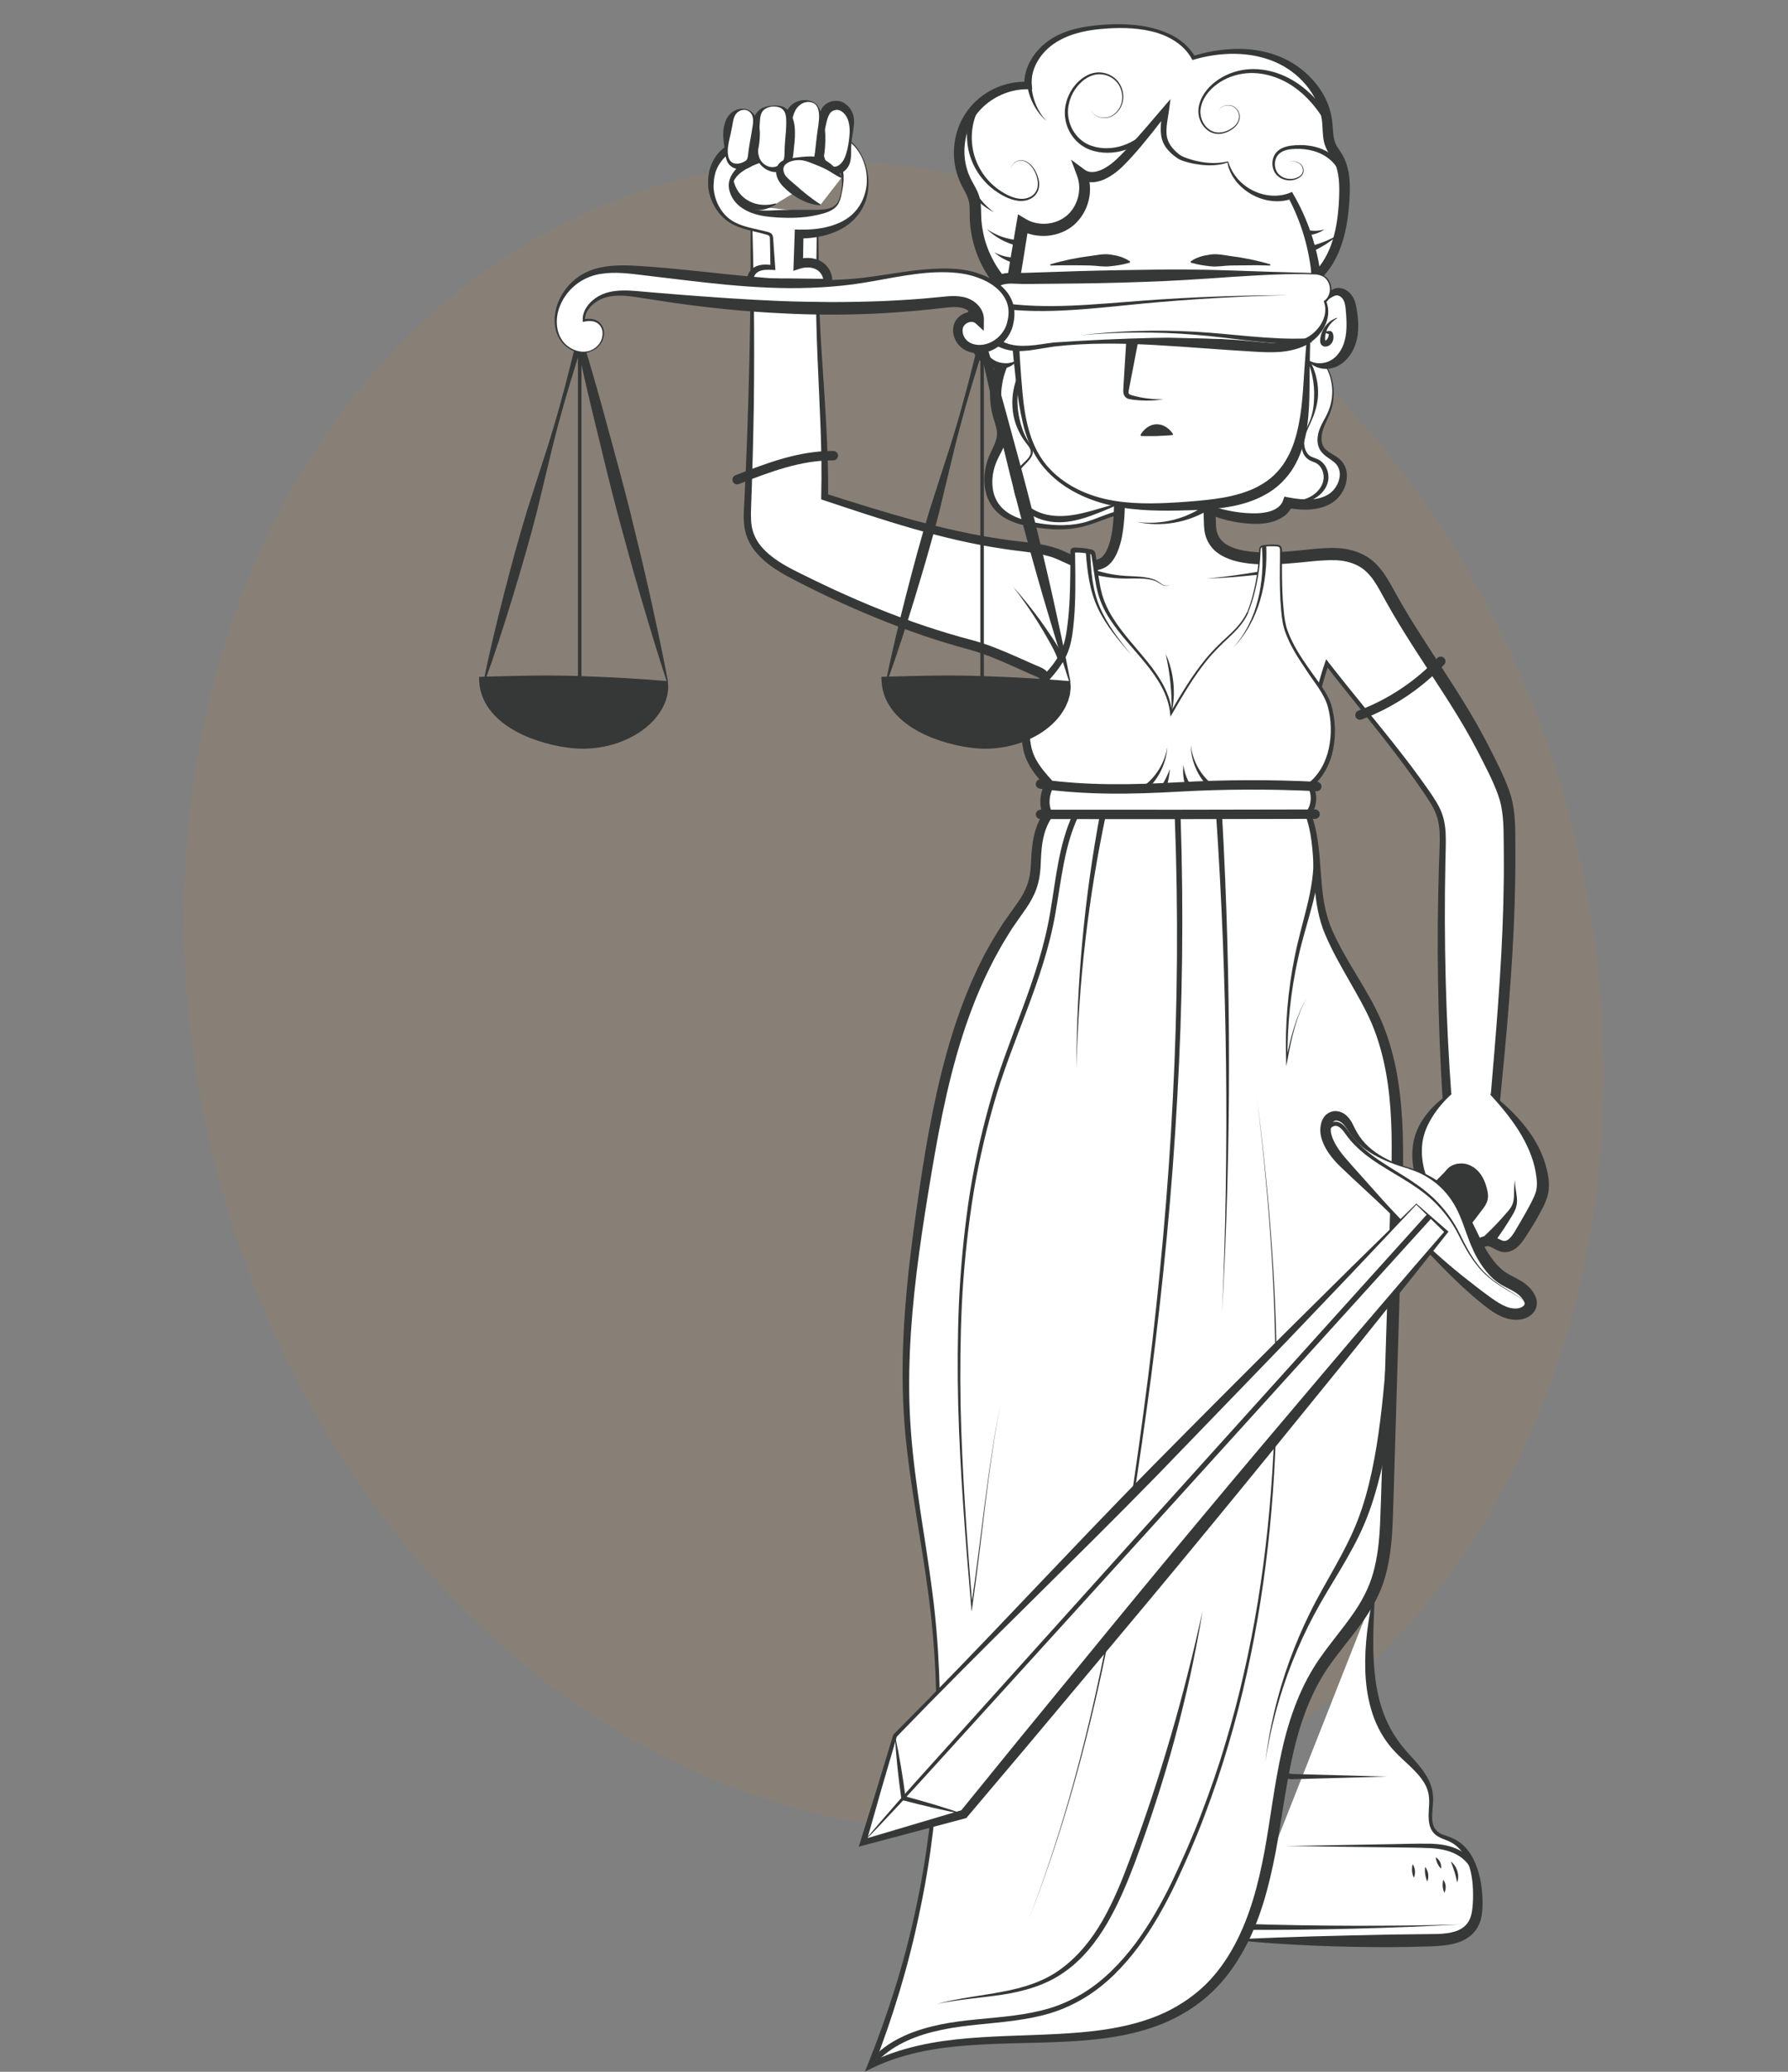 <svg width="397" height="460" viewBox="0 0 397 460" fill="none" xmlns="http://www.w3.org/2000/svg">
<rect x="0" y="0" width="397" height="460" fill="#808080" stroke="none"/>
<ellipse opacity="0.2" cx="198.449" cy="221.098" rx="155.264" ry="187.295" transform="rotate(-15 198.449 221.098)" fill="#AA8652"/>
<g clip-path="url(#clip0_155_394)">
<path d="M305.128 353.917C303.609 365.657 302.514 378.95 310.209 387.953C313.113 391.36 317.323 394.297 317.736 398.754C317.993 401.603 316.754 405.066 318.887 406.976C319.758 407.758 320.975 407.992 322.047 408.45C326.905 410.561 328.201 416.828 328.111 422.122C328.078 424.066 327.922 426.121 326.794 427.707C324.906 430.388 321.131 430.723 317.848 430.79C303.508 431.081 289.168 431.058 274.84 430.712" fill="white"/>
<path d="M305.262 353.929C305.038 359.581 304.67 365.21 305.161 370.728C305.407 373.476 305.854 376.202 306.646 378.782C307.451 381.362 308.579 383.82 310.109 386.032C311.56 388.277 313.66 390.187 315.458 392.477C316.34 393.627 317.178 394.878 317.669 396.297C318.205 397.704 318.284 399.268 318.15 400.676C318.071 402.094 317.848 403.502 318.127 404.797C318.373 406.104 319.3 407.043 320.618 407.433C321.913 407.836 323.399 408.416 324.538 409.399C325.699 410.371 326.604 411.622 327.24 412.963C328.536 415.655 329.05 418.604 329.161 421.519C329.217 422.96 329.206 424.457 328.826 426.032C328.469 427.607 327.441 429.193 326.034 430.142C324.638 431.125 323.075 431.561 321.578 431.807C320.082 432.064 318.596 432.119 317.189 432.164C314.364 432.265 311.538 432.298 308.713 432.321C297.41 432.332 286.097 431.93 274.84 430.824V430.567C286.142 430.008 297.41 429.763 308.69 429.528L317.144 429.427C318.552 429.427 319.903 429.416 321.198 429.238C322.483 429.07 323.711 428.735 324.649 428.098C325.61 427.473 326.246 426.579 326.593 425.417C326.95 424.256 327.017 422.904 327.062 421.53C327.117 418.816 326.905 416.046 325.934 413.544C325.453 412.304 324.739 411.153 323.789 410.237C323.555 410.014 323.309 409.779 323.041 409.6C322.784 409.388 322.505 409.221 322.204 409.064C321.634 408.729 320.975 408.539 320.305 408.249C319.635 407.97 318.909 407.623 318.384 407.02C317.837 406.45 317.502 405.691 317.357 404.954C317.077 403.457 317.256 402.016 317.312 400.631C317.39 399.235 317.223 397.917 316.675 396.699C316.128 395.493 315.279 394.42 314.352 393.426C312.487 391.427 310.176 389.706 308.355 387.327C306.535 384.993 305.217 382.267 304.424 379.452C303.609 376.626 303.229 373.733 303.14 370.851C302.972 365.088 303.799 359.424 305.005 353.895L305.262 353.929Z" fill="#363838"/>
<path d="M294.317 81.12C296.215 84.203 296.472 88.202 295.11 91.553C294.562 92.905 293.769 94.156 293.312 95.541C292.854 96.926 292.776 98.546 293.602 99.752C294.473 101.014 296.115 101.517 297.176 102.634C299.376 104.957 298.013 109.124 295.266 110.777C292.53 112.43 289.079 112.207 285.929 111.637C284.98 114.363 281.54 115.2 278.648 115.167C275.085 115.133 271.523 114.419 268.217 113.078C265.347 111.916 262.331 112.866 259.238 112.944C256.178 113.022 252.839 113.089 249.834 113.558C246.551 114.061 243.58 115.748 240.375 116.53C236.891 117.379 233.216 117.155 229.676 116.53C226.683 116.005 223.545 115.1 221.535 112.81C218.91 109.828 218.944 105.214 220.563 101.595C221.3 99.953 222.339 98.367 222.461 96.569C222.562 95.016 221.97 93.53 221.59 92.022C220.34 87.141 221.333 81.735 224.248 77.624C224.762 76.898 225.354 76.206 226.136 75.792C226.75 75.468 227.454 75.357 228.135 75.245C248.226 71.994 268.686 71.458 289.012 72.341L294.294 81.12H294.317Z" fill="white"/>
<path d="M294.428 81.053C296.349 84.17 296.639 88.18 295.355 91.62C294.696 93.329 293.713 94.904 293.479 96.58C293.356 97.406 293.423 98.267 293.758 98.959C294.071 99.663 294.707 100.143 295.444 100.601C296.181 101.059 297.053 101.484 297.779 102.265C298.516 103.036 298.94 104.086 299.041 105.125C299.208 107.225 298.359 109.247 296.919 110.732C295.355 112.229 293.356 112.844 291.413 113.078C289.458 113.279 287.56 113.078 285.728 112.765L287.035 112.006C286.666 113.089 285.918 114.039 285.025 114.664C284.142 115.29 283.171 115.681 282.21 115.927C280.278 116.429 278.335 116.362 276.526 116.195C274.683 116.027 272.874 115.67 271.109 115.133C270.227 114.865 269.367 114.564 268.507 114.218L267.87 113.949C267.692 113.882 267.513 113.804 267.323 113.737C266.955 113.614 266.575 113.514 266.173 113.458C264.587 113.201 262.845 113.424 261.047 113.558C259.204 113.693 257.44 113.603 255.675 113.648C253.91 113.67 252.146 113.748 250.404 113.961C248.673 114.139 247.02 114.664 245.356 115.279C243.703 115.893 242.028 116.541 240.252 116.977C238.487 117.401 236.667 117.569 234.858 117.546C233.048 117.524 231.262 117.323 229.486 117.032C227.71 116.753 225.912 116.362 224.215 115.58C222.517 114.821 220.931 113.57 219.948 111.894C218.932 110.23 218.541 108.275 218.564 106.376C218.575 104.477 219.021 102.567 219.803 100.847C220.574 99.171 221.4 97.686 221.367 96.278C221.367 94.837 220.585 93.218 220.194 91.319C219.814 89.453 219.725 87.543 219.926 85.656C220.127 83.768 220.596 81.902 221.356 80.16C221.724 79.277 222.182 78.44 222.685 77.624C223.198 76.831 223.723 76.004 224.617 75.245C225.052 74.876 225.622 74.541 226.169 74.351C226.716 74.161 227.23 74.061 227.688 73.983L230.335 73.547C232.099 73.234 233.875 73.033 235.639 72.787C239.18 72.341 242.731 71.939 246.294 71.682C253.408 71.123 260.555 70.866 267.681 71.045C274.806 71.213 281.92 71.637 289.012 72.129H289.157L289.224 72.251C290.084 73.726 290.91 75.223 291.792 76.686L294.406 81.098L294.428 81.053ZM294.205 81.188L291.524 76.82C290.642 75.357 289.715 73.927 288.811 72.475L289.023 72.598C281.92 72.486 274.817 72.62 267.748 72.989C260.667 73.324 253.609 73.737 246.573 74.374C243.055 74.709 239.548 75.077 236.042 75.513L230.793 76.228L228.179 76.608C227.766 76.675 227.397 76.742 227.107 76.842C226.817 76.943 226.605 77.055 226.359 77.256C225.879 77.635 225.387 78.294 224.94 78.987C224.505 79.68 224.092 80.394 223.757 81.143C223.075 82.64 222.629 84.248 222.428 85.89C222.215 87.532 222.271 89.208 222.551 90.827C222.785 92.413 223.6 94.1 223.589 96.256C223.522 98.468 222.383 100.143 221.657 101.651C220.92 103.137 220.44 104.745 220.35 106.387C220.25 108.029 220.507 109.705 221.277 111.123C222.037 112.553 223.299 113.681 224.806 114.43C226.314 115.201 228.001 115.658 229.72 116.005C231.451 116.329 233.194 116.552 234.936 116.597C236.678 116.641 238.431 116.519 240.118 116.139C241.815 115.77 243.446 115.078 245.11 114.452C246.774 113.827 248.505 113.223 250.314 112.966C252.09 112.698 253.877 112.553 255.664 112.419C257.44 112.274 259.238 112.274 260.935 112.051C262.666 111.838 264.475 111.47 266.43 111.671C266.91 111.715 267.401 111.816 267.882 111.939C268.116 112.006 268.362 112.095 268.596 112.173L269.199 112.397C270.015 112.676 270.83 112.922 271.668 113.123C273.332 113.525 275.029 113.793 276.727 113.916C278.447 114.028 280.111 114.016 281.641 113.626C283.171 113.235 284.422 112.408 284.846 111.213L285.181 110.263L286.153 110.453C287.861 110.777 289.581 110.978 291.223 110.867C292.831 110.766 294.473 110.263 295.59 109.292C296.729 108.297 297.51 106.734 297.488 105.214C297.466 104.466 297.22 103.74 296.751 103.159C296.293 102.567 295.545 102.109 294.785 101.573C294.037 101.048 293.2 100.333 292.831 99.339C292.451 98.367 292.474 97.34 292.664 96.412C293.066 94.502 294.216 93.039 294.897 91.408C296.304 88.169 296.07 84.215 294.216 81.165L294.205 81.188Z" fill="#363838"/>
<path d="M289.682 78.406C291.893 81.176 292.943 84.918 292.597 88.493C292.396 90.291 291.837 92.011 291.111 93.62C290.396 95.206 289.503 96.826 289.57 98.512C289.604 99.339 289.872 100.154 290.352 100.757C290.832 101.394 291.536 101.539 292.451 101.897C294.35 102.701 295.266 104.913 294.875 106.845C294.462 108.8 292.932 110.252 291.256 110.989C289.548 111.715 287.683 111.782 285.94 111.548V111.447C287.694 111.369 289.447 111.09 290.921 110.297C292.384 109.526 293.557 108.174 293.836 106.644C294.127 105.158 293.468 103.394 292.072 102.746C291.714 102.578 291.279 102.455 290.843 102.221C290.396 101.986 290.006 101.64 289.715 101.238C289.134 100.422 288.978 99.439 289.023 98.523C289.157 96.636 290.162 95.117 290.81 93.508C291.457 91.888 291.725 90.157 291.77 88.448C291.938 85.03 291.212 81.59 289.592 78.473L289.671 78.417L289.682 78.406Z" fill="#363838"/>
<path d="M228.258 80.07C225.812 84.282 225.332 89.275 226.561 93.799C226.862 94.927 227.253 96.055 227.8 97.105C228.091 97.63 228.37 98.133 228.716 98.646C229.051 99.149 229.397 99.808 229.308 100.501C229.241 101.193 228.839 101.741 228.437 102.21C228.035 102.69 227.577 103.103 227.175 103.539C226.348 104.388 225.957 105.538 225.868 106.667C225.745 108.979 226.829 111.246 228.627 112.576C230.425 113.95 232.759 114.519 235.059 114.575C239.728 114.664 244.329 112.654 249.053 111.548L249.098 111.671C246.864 112.665 244.642 113.626 242.341 114.475C240.04 115.29 237.595 115.982 235.037 115.96C232.502 115.938 229.877 115.189 227.856 113.525C225.779 111.894 224.729 109.113 225.153 106.577C225.332 105.304 225.946 104.097 226.84 103.204C227.275 102.757 227.733 102.366 228.124 101.93C228.526 101.506 228.839 100.981 228.872 100.445C228.917 99.897 228.627 99.406 228.269 98.937C227.89 98.479 227.521 97.954 227.164 97.451C226.482 96.412 225.935 95.273 225.511 94.089C223.936 89.319 224.897 83.701 228.146 79.97L228.258 80.048V80.07Z" fill="#363838"/>
<path d="M292.898 68.197C293.345 67.203 294.194 66.465 295.02 65.762C295.5 65.348 296.014 64.935 296.639 64.801C297.645 64.589 298.683 65.248 299.23 66.119C299.778 66.99 299.945 68.052 300.068 69.068C300.325 71.201 300.448 73.402 299.934 75.491C299.42 77.58 298.192 79.579 296.293 80.596C294.395 81.612 291.804 81.422 290.341 79.847" fill="white"/>
<path d="M292.899 68.197C293.033 67.56 293.368 66.934 293.77 66.398C294.183 65.851 294.596 65.393 295.088 64.89C295.568 64.41 296.372 63.896 297.321 63.93C298.237 63.963 299.03 64.41 299.633 64.98C300.258 65.583 300.638 66.331 300.861 67.046C301.096 67.761 301.208 68.454 301.308 69.102C301.509 70.397 301.621 71.749 301.565 73.134C301.476 75.871 300.381 78.92 297.958 80.696C296.774 81.59 295.21 82.037 293.792 81.869C292.374 81.724 290.989 80.998 290.33 79.847C291.424 80.584 292.653 80.774 293.781 80.584C294.931 80.428 295.88 79.881 296.651 79.121C297.399 78.339 297.991 77.401 298.349 76.34C298.717 75.301 298.896 74.173 298.952 73C299.008 71.827 298.952 70.621 298.851 69.381C298.784 68.13 298.617 67.046 298.136 66.354C297.88 65.996 297.5 65.739 297.142 65.628C296.796 65.505 296.372 65.605 295.858 65.907C294.797 66.555 293.692 67.169 292.899 68.197Z" fill="#363838"/>
<path d="M296.897 70.677C295.232 71.615 294.205 73.424 294.216 75.167C294.227 75.368 294.239 75.636 294.283 75.725C294.361 75.826 294.261 75.647 294.25 75.659C294.306 75.647 294.585 75.469 294.741 75.201C294.931 74.955 295.02 74.541 295.043 74.229C295.043 74.218 295.076 74.251 295.121 74.273C295.154 74.285 295.165 74.273 295.121 74.24C295.043 74.195 294.92 74.139 294.819 74.106C294.607 74.005 294.384 73.95 294.138 73.871V73.737C294.361 73.614 294.618 73.558 294.886 73.514C295.02 73.503 295.143 73.492 295.299 73.492C295.389 73.492 295.501 73.514 295.635 73.603C295.78 73.693 295.858 73.849 295.903 73.938C296.159 74.553 296.148 75.178 295.903 75.793C295.635 76.362 295.11 76.977 294.172 76.954C293.937 76.932 293.647 76.82 293.457 76.619C293.256 76.418 293.178 76.172 293.144 75.983C293.088 75.591 293.144 75.368 293.166 75.1C293.446 72.966 294.953 71.157 296.841 70.565L296.897 70.688V70.677Z" fill="#363838"/>
<path d="M223.389 68.197C222.942 67.203 222.093 66.465 221.267 65.762C220.787 65.348 220.273 64.935 219.648 64.801C218.642 64.589 217.604 65.248 217.057 66.119C216.509 66.99 216.342 68.052 216.219 69.068C215.962 71.201 215.839 73.402 216.353 75.491C216.867 77.58 218.095 79.579 219.994 80.596C221.892 81.612 224.483 81.422 225.946 79.847" fill="white"/>
<path d="M223.389 68.197C222.596 67.169 221.49 66.555 220.429 65.907C219.915 65.605 219.491 65.516 219.145 65.627C218.787 65.739 218.408 65.996 218.151 66.354C217.671 67.046 217.492 68.13 217.436 69.381C217.347 70.621 217.269 71.838 217.336 73C217.391 74.173 217.57 75.301 217.939 76.34C218.285 77.401 218.888 78.339 219.636 79.121C220.407 79.881 221.356 80.428 222.506 80.584C223.634 80.774 224.874 80.584 225.957 79.847C225.287 80.998 223.914 81.724 222.495 81.869C221.077 82.037 219.513 81.579 218.33 80.696C215.895 78.92 214.812 75.871 214.722 73.134C214.666 71.749 214.778 70.397 214.979 69.101C215.08 68.454 215.202 67.761 215.426 67.046C215.649 66.331 216.029 65.583 216.654 64.98C217.257 64.41 218.05 63.963 218.966 63.93C219.915 63.885 220.731 64.41 221.2 64.89C221.68 65.393 222.104 65.851 222.518 66.398C222.92 66.934 223.255 67.549 223.389 68.197Z" fill="#363838"/>
<path d="M219.446 70.554C221.345 71.146 222.853 72.955 223.121 75.089C223.143 75.368 223.199 75.591 223.143 75.971C223.109 76.161 223.031 76.407 222.83 76.608C222.64 76.809 222.35 76.921 222.116 76.943C221.166 76.977 220.652 76.362 220.384 75.781C220.139 75.167 220.116 74.553 220.384 73.927C220.429 73.826 220.518 73.681 220.652 73.592C220.787 73.503 220.909 73.48 220.988 73.48C221.144 73.48 221.267 73.48 221.401 73.503C221.669 73.547 221.926 73.603 222.16 73.726V73.86C221.903 73.938 221.68 73.994 221.468 74.095C221.367 74.139 221.244 74.184 221.166 74.229C221.133 74.251 221.133 74.273 221.166 74.262C221.211 74.24 221.233 74.206 221.244 74.218C221.256 74.53 221.356 74.944 221.546 75.189C221.702 75.457 221.993 75.625 222.037 75.647C222.026 75.647 221.914 75.815 222.004 75.714C222.049 75.625 222.06 75.357 222.071 75.156C222.071 73.424 221.055 71.615 219.391 70.665L219.446 70.543V70.554Z" fill="#363838"/>
<path d="M166.777 45.666C166.765 48.18 166.81 48.649 166.844 51.162C167.168 71.537 166.888 91.933 165.984 112.285C165.894 114.218 165.816 116.184 166.319 118.049C167.558 122.562 171.914 125.41 176.08 127.555C188.376 133.888 201.822 139.54 215.168 143.081C220.629 144.533 225.308 146.946 230.479 149.158C230.859 149.325 231.261 149.493 231.54 149.806C231.898 150.197 232.009 150.744 232.099 151.258C234.31 163.232 235.159 175.463 234.634 187.628C234.366 193.894 233.74 200.138 232.746 206.327C231.92 211.521 232.489 216.48 235.739 220.948C238.531 224.791 243.099 227.058 247.745 228.03C252.402 229.002 257.204 228.823 261.951 228.633C267.222 228.421 272.493 228.22 277.765 228.008C279.686 227.93 281.674 227.84 283.405 227.014C286.565 225.506 288.14 221.931 289.078 218.558C290.474 213.576 291.691 208.103 290.675 203.02C289.569 197.513 289.994 191.426 290.016 185.829C290.05 179.764 290.273 173.699 290.675 167.644C291.155 160.462 292.306 154.162 294.617 147.315C302.055 156.932 310.063 166.069 316.92 176.1C318.014 177.697 319.087 179.339 319.69 181.183C320.483 183.629 320.393 186.254 320.315 188.823C319.734 207.187 320.069 225.573 321.32 243.903L331.963 244.774C333.672 226.154 335.381 207.499 335.191 188.801C335.157 184.902 335.325 180.401 334.096 176.659C333.002 173.319 331.182 169.89 329.585 166.728C326.111 159.859 321.856 153.436 317.668 146.991C314.698 142.433 311.738 137.854 309.08 133.106C306.489 128.482 304.858 124.55 299.107 123.332C296.974 122.874 294.751 123.031 292.574 123.187C286.71 123.601 268.976 126.873 268.674 116.753C268.573 113.536 268.484 110.33 268.384 107.125C261.772 106.745 255.127 106.789 248.527 107.27C248.627 111.738 248.84 119.557 246.371 123.478C244.048 127.164 239.347 125.108 235.907 123.466C232.624 121.903 228.893 121.601 225.275 121.154C210.857 119.378 196.93 114.854 183.116 110.342C183.417 94.379 181.451 78.44 181.507 62.41C181.518 58.077 181.541 53.742 181.552 49.397C181.552 48.671 181.541 47.901 181.105 47.32" fill="white"/>
<path d="M166.911 45.666C167.391 60.288 167.559 74.932 167.38 89.576C167.268 96.893 167.079 104.22 166.81 111.537C166.755 113.369 166.632 115.167 166.911 116.843C167.19 118.507 167.938 120.037 169.033 121.344C171.255 123.98 174.449 125.712 177.699 127.309C184.221 130.56 190.855 133.587 197.645 136.2C201.041 137.519 204.469 138.736 207.931 139.831C209.662 140.378 211.405 140.903 213.147 141.395C214.878 141.875 216.698 142.322 218.474 142.925C222.014 144.12 225.376 145.673 228.704 147.147L231.239 148.253C231.485 148.365 231.775 148.521 232.065 148.756C232.367 148.99 232.624 149.348 232.78 149.66C233.093 150.308 233.149 150.856 233.238 151.28C233.573 153.09 233.886 154.91 234.154 156.731C235.271 164.014 235.818 171.386 235.896 178.747C235.963 186.12 235.539 193.492 234.612 200.797C234.377 202.629 234.12 204.45 233.83 206.271C233.551 208.024 233.383 209.767 233.473 211.509C233.607 214.972 234.846 218.334 237.013 221.026C239.179 223.685 242.329 225.506 245.679 226.567C249.041 227.628 252.659 227.93 256.267 227.952C259.885 227.952 263.548 227.773 267.2 227.684L278.167 227.338C279.965 227.271 281.752 227.148 283.26 226.388C284.767 225.64 285.951 224.299 286.8 222.78C287.671 221.25 288.241 219.552 288.721 217.798C289.212 216.045 289.648 214.28 289.983 212.504C290.307 210.728 290.53 208.929 290.541 207.142C290.541 206.248 290.508 205.355 290.396 204.461C290.296 203.59 290.095 202.696 289.961 201.769C289.402 198.094 289.425 194.397 289.492 190.744C289.592 187.092 289.581 183.439 289.693 179.764C289.804 176.1 289.972 172.448 290.184 168.784C290.553 161.456 291.792 154.129 294.182 147.158L294.45 146.365L294.964 147.035C300.325 153.939 305.998 160.618 311.37 167.544C312.71 169.275 314.039 171.029 315.323 172.805C316.596 174.603 317.903 176.335 319.053 178.278C319.612 179.25 320.114 180.3 320.427 181.417C320.74 182.534 320.907 183.674 320.974 184.791C321.097 187.047 320.952 189.225 320.93 191.414C320.561 208.896 321.019 226.399 322.303 243.825L321.376 242.886L332.019 243.691L330.869 244.662C332.109 229.963 333.415 215.285 333.795 200.585C333.885 196.91 333.94 193.235 333.896 189.571C333.84 185.863 333.996 182.188 333.281 178.803C332.946 177.15 332.276 175.497 331.562 173.844C330.836 172.202 330.02 170.571 329.183 168.929C327.53 165.634 325.788 162.473 323.878 159.334C320.081 153.078 315.893 147.013 311.973 140.713C310.007 137.586 308.12 134.313 306.378 131.096C305.495 129.532 304.58 128.057 303.396 126.963C302.234 125.846 300.794 125.131 299.174 124.74C297.588 124.327 295.868 124.327 294.082 124.416C292.261 124.505 290.508 124.706 288.632 124.896C284.935 125.254 281.16 125.533 277.307 125.12C275.386 124.885 273.41 124.483 271.533 123.5C270.606 123.009 269.691 122.349 268.987 121.456C268.272 120.573 267.781 119.512 267.546 118.429C267.412 117.893 267.379 117.356 267.334 116.82L267.289 115.435L267.211 112.665L267.055 107.136L268.295 108.409C261.739 108.029 255.161 108.018 248.605 108.476L249.744 107.214C249.811 110.666 249.845 114.184 249.354 117.725C249.108 119.49 248.706 121.288 247.902 123.031C247.488 123.869 246.952 124.796 246.07 125.511C245.21 126.226 244.082 126.583 243.055 126.65C238.911 126.795 235.896 124.282 232.892 123.5C229.754 122.584 226.292 122.416 222.852 121.869C209.082 119.847 195.914 115.413 182.87 111.056L182.334 110.878V110.319C182.624 99.842 181.91 89.331 181.496 78.808C181.284 73.547 181.139 68.275 181.195 63.003L181.307 55.105L181.362 51.162L181.385 49.185C181.385 48.537 181.351 47.878 180.994 47.376L181.206 47.219C181.642 47.8 181.686 48.537 181.697 49.185V51.162L181.742 55.105L181.809 63.003C181.865 68.252 182.133 73.502 182.468 78.752C183.149 89.241 183.976 99.763 183.875 110.342L183.35 109.604C196.462 113.771 209.618 117.904 223.164 119.803C226.515 120.317 229.999 120.428 233.506 121.4C234.377 121.646 235.248 121.947 236.086 122.327C236.912 122.696 237.638 123.053 238.409 123.366C239.928 123.98 241.514 124.472 242.887 124.371C244.283 124.282 245.154 123.466 245.802 122.037C246.428 120.64 246.796 119.032 247.008 117.401C247.433 114.106 247.388 110.71 247.276 107.281L247.243 106.108L248.427 106.019C255.083 105.505 261.784 105.404 268.451 105.784L269.657 105.851L269.691 107.058L269.858 112.587L269.947 115.357L269.992 116.731C270.026 117.111 270.048 117.502 270.137 117.859C270.45 119.311 271.388 120.439 272.795 121.154C274.191 121.891 275.889 122.271 277.62 122.472C281.104 122.852 284.745 122.584 288.375 122.227C290.173 122.048 292.083 121.813 293.936 121.724C295.813 121.623 297.834 121.59 299.833 122.104C301.788 122.562 303.775 123.522 305.283 124.974C306.813 126.404 307.852 128.124 308.79 129.744C310.577 133.017 312.375 136.122 314.34 139.239C318.238 145.449 322.426 151.537 326.234 157.915C328.144 161.088 329.942 164.405 331.584 167.711C332.41 169.365 333.248 171.04 333.996 172.771C334.733 174.503 335.459 176.29 335.861 178.256C336.632 182.121 336.42 185.885 336.464 189.538C336.487 193.246 336.42 196.944 336.308 200.641C335.85 215.441 334.465 230.164 333.025 244.841L332.924 245.902L331.874 245.813L321.231 244.886L320.36 244.808L320.304 243.948C319.21 226.444 318.953 208.884 319.522 191.359C319.578 189.169 319.746 186.969 319.645 184.858C319.589 183.796 319.455 182.758 319.187 181.763C318.919 180.769 318.484 179.82 317.97 178.893C316.909 177.061 315.614 175.262 314.374 173.475C313.112 171.688 311.828 169.934 310.51 168.192C305.261 161.21 299.61 154.519 294.26 147.572L295.053 147.438C292.663 154.318 291.412 161.534 291.01 168.828C290.474 176.122 290.485 183.417 290.396 190.744C290.351 194.397 290.351 198.049 290.921 201.613C291.055 202.495 291.267 203.389 291.379 204.338C291.502 205.265 291.546 206.204 291.546 207.142C291.546 209.007 291.334 210.862 291.01 212.682C290.687 214.503 290.251 216.301 289.771 218.078C289.313 219.854 288.732 221.663 287.827 223.339C286.923 225.003 285.627 226.567 283.84 227.483C282.054 228.41 280.077 228.555 278.256 228.644L267.289 229.158C263.637 229.315 259.997 229.549 256.3 229.594C252.615 229.616 248.829 229.382 245.188 228.287C241.581 227.204 238.074 225.282 235.55 222.277C233.059 219.306 231.608 215.486 231.406 211.632C231.272 209.711 231.429 207.79 231.73 205.936C232.01 204.137 232.255 202.339 232.479 200.54C233.361 193.324 233.741 186.053 233.64 178.792C233.528 171.532 232.937 164.271 231.909 157.089C231.652 155.29 231.351 153.503 231.038 151.716C230.96 151.247 230.882 150.867 230.792 150.699C230.748 150.61 230.725 150.588 230.669 150.532C230.614 150.476 230.491 150.409 230.323 150.331L227.833 149.236C224.482 147.728 221.199 146.198 217.815 145.036C216.129 144.455 214.398 144.008 212.611 143.506C210.835 142.992 209.082 142.456 207.328 141.897C203.821 140.758 200.37 139.507 196.942 138.155C190.107 135.452 183.406 132.403 176.884 129.029C173.634 127.365 170.228 125.511 167.726 122.472C166.498 120.964 165.604 119.088 165.303 117.133C165.012 115.178 165.18 113.302 165.258 111.492C165.627 104.187 165.917 96.882 166.129 89.576C166.353 82.271 166.52 74.955 166.598 67.638C166.688 60.322 166.654 53.017 166.676 45.689H166.933L166.911 45.666Z" fill="#363838"/>
<path d="M277.028 136.044C275.52 139.361 272.706 141.305 270.104 143.975C265.994 148.186 263.001 153.324 260.052 158.418C259.159 148.878 248.962 143.07 245.109 134.29C243.524 130.682 243.468 126.963 242.787 123.176C242.764 123.031 242.731 122.874 242.641 122.763C242.519 122.606 242.306 122.562 242.116 122.517C240.944 122.271 239.738 122.148 238.532 122.171C238.442 122.171 238.33 122.171 238.263 122.249C238.196 122.316 238.185 122.428 238.185 122.528C238.185 128.135 238.297 133.765 237.616 139.35C237.37 141.339 237.024 143.349 236.164 145.159C234.801 148.029 232.277 150.654 230.033 152.844C227.766 155.055 227.754 158.038 227.721 161.121C227.699 163.277 227.754 165.488 228.48 167.521C229.385 170.09 231.239 172.179 233.048 174.212C231.931 176.234 231.563 178.803 232.702 180.903C230.379 184.332 230.144 187.94 229.977 191.917C229.798 196.184 228.681 198.708 226.124 202.149C213.024 219.775 208.59 242.205 205.195 263.897C202.559 280.764 200.337 297.832 201.375 314.878C202.224 328.907 205.273 342.702 206.915 356.654C210.958 391.069 206.234 426.479 193.323 458.626C216.084 447.266 247.298 459.363 266.764 442.977C276.726 434.588 280.389 421.005 282.522 408.159C284.656 395.314 285.973 381.82 292.92 370.818C296.784 364.697 302.279 359.569 305.093 352.912C307.539 347.148 307.762 340.714 307.952 334.448C308.656 311.549 309.359 288.661 310.063 265.763C310.498 251.744 310.789 237.055 304.49 224.523C301.486 218.546 297.566 213.04 294.93 206.874C291.468 198.787 293.378 190.074 290.843 181.853C290.731 181.484 290.608 181.093 290.675 180.713C290.731 180.412 290.899 180.144 291.033 179.875C291.915 178.178 291.848 176.011 290.854 174.369C295.154 170.995 296.483 164.919 295.779 159.501C295.623 158.261 295.366 157.021 294.908 155.849C294.148 153.916 292.864 152.241 291.669 150.543C289.134 146.924 285.605 142.076 284.991 137.641C284.287 132.603 284.41 127.387 284.443 122.305C284.443 121.97 284.432 121.59 284.175 121.366C283.985 121.199 283.729 121.165 283.472 121.154C282.5 121.087 281.529 121.121 280.568 121.255C280.356 121.288 280.133 121.333 279.976 121.478C279.775 121.679 279.753 121.992 279.742 122.282C279.619 126.605 278.837 130.906 277.441 135.005C277.318 135.374 277.173 135.731 277.017 136.066L277.028 136.044Z" fill="white"/>
<path d="M277.139 136.1C276.156 138.289 274.47 140.043 272.761 141.64C271.03 143.238 269.366 144.88 267.892 146.723C264.933 150.375 262.576 154.464 260.231 158.529L259.885 159.121L259.818 158.44C259.404 154.229 257.014 150.565 254.379 147.326C251.732 144.053 248.717 141.026 246.394 137.418C245.232 135.631 244.283 133.642 243.747 131.554C243.199 129.465 242.954 127.342 242.641 125.254L242.395 123.701C242.351 123.466 242.295 123.109 242.261 123.064C242.295 123.075 242.194 123.008 241.915 122.964C240.91 122.774 239.883 122.673 238.855 122.673H238.498C238.498 122.673 238.498 122.696 238.598 122.629C238.699 122.55 238.71 122.45 238.71 122.461V123.187L238.732 124.773L238.766 127.957C238.788 132.201 238.71 136.468 238.118 140.724C237.962 141.797 237.749 142.869 237.414 143.93C237.091 144.991 236.588 146.019 236.018 146.957C234.868 148.845 233.439 150.487 231.953 152.04L230.825 153.179C230.434 153.559 230.166 153.871 229.887 154.262C229.362 155.022 229.038 155.916 228.86 156.876C228.681 157.837 228.636 158.853 228.625 159.892C228.625 160.942 228.603 161.992 228.648 163.009C228.726 165.064 229.094 166.996 230.066 168.694C231.015 170.414 232.378 171.956 233.796 173.52L234.276 174.045L233.93 174.67C232.936 176.469 232.679 178.725 233.617 180.378L233.93 180.926L233.573 181.451C231.998 183.729 231.395 186.499 231.205 189.393C231.082 190.833 231.116 192.319 230.915 193.905C230.736 195.469 230.312 197.055 229.653 198.507C228.994 199.971 228.134 201.289 227.24 202.529L224.716 206.148C223.957 207.399 223.153 208.627 222.416 209.901C221.723 211.197 220.964 212.459 220.316 213.777C214.922 224.243 211.65 235.715 209.249 247.298C208.054 253.107 207.06 258.96 206.099 264.824C205.139 270.7 204.256 276.575 203.531 282.462C202.101 294.235 201.353 306.132 202.269 317.961C202.715 323.87 203.519 329.768 204.379 335.654C205.273 341.541 206.233 347.416 206.993 353.337C208.545 365.177 208.958 377.14 208.579 389.059C208.065 400.977 206.68 412.873 204.178 424.546C201.788 436.241 198.304 447.713 193.971 458.85L193.033 457.99C199.867 454.571 207.473 453.175 214.944 452.55C222.449 451.913 229.943 451.947 237.359 451.444C244.741 450.952 252.179 449.88 258.79 446.775C262.062 445.211 265.089 443.144 267.68 440.631C270.26 438.107 272.37 435.102 274.09 431.907C277.552 425.473 279.417 418.246 280.78 410.974C282.109 403.68 282.947 396.208 284.599 388.813C286.23 381.452 288.832 374.035 293.344 367.757C295.555 364.641 297.979 361.781 300.09 358.799C302.223 355.816 303.943 352.689 304.892 349.248C305.863 345.808 306.243 342.166 306.422 338.48C306.589 334.794 306.679 331.03 306.802 327.299L307.516 304.869L308.935 260.032C309.113 252.593 309.035 245.154 307.695 237.916C307.025 234.308 306.042 230.767 304.635 227.393C303.228 224.042 301.318 220.836 299.486 217.586C297.633 214.347 295.756 211.051 294.26 207.544C292.719 203.97 292.127 200.093 291.892 196.352C291.624 192.587 291.602 188.868 290.965 185.248C290.798 184.344 290.619 183.45 290.362 182.579C290.262 182.132 290.083 181.741 290.005 181.093C289.971 180.78 290.049 180.378 290.172 180.11C290.295 179.831 290.429 179.641 290.507 179.462C291.256 177.988 291.189 176.089 290.34 174.648L290.083 174.212L290.474 173.911C292.886 172.045 294.416 169.163 295.053 166.136C295.701 163.109 295.622 159.859 294.818 156.865C293.958 153.894 291.736 151.436 290.027 148.756C288.24 146.108 286.465 143.394 285.37 140.322C284.812 138.792 284.611 137.15 284.465 135.564C284.32 133.966 284.231 132.369 284.197 130.76C284.164 129.163 284.153 127.566 284.175 125.957L284.197 123.556V122.361C284.22 121.97 284.197 121.579 283.952 121.445C283.706 121.299 283.259 121.322 282.88 121.288C282.489 121.277 282.098 121.288 281.696 121.288C281.305 121.311 280.914 121.344 280.523 121.4C280.121 121.445 279.942 121.601 279.909 121.992C279.853 123.567 279.73 125.187 279.507 126.773C279.049 129.945 278.323 133.084 277.117 136.066L277.139 136.1ZM276.905 135.988C278.066 133.039 278.781 129.9 279.205 126.75C279.417 125.164 279.518 123.6 279.574 121.981C279.596 121.769 279.652 121.512 279.842 121.322C280.043 121.132 280.289 121.087 280.49 121.054C280.892 120.998 281.294 120.953 281.696 120.931C282.098 120.908 282.5 120.897 282.913 120.908C283.315 120.953 283.717 120.875 284.186 121.109C284.678 121.433 284.633 122.003 284.644 122.361V123.556V125.946C284.644 127.543 284.655 129.141 284.711 130.727C284.756 132.324 284.856 133.91 285.013 135.485C285.169 137.072 285.37 138.635 285.917 140.11C287.001 143.07 288.754 145.762 290.574 148.365L293.355 152.263C294.271 153.581 295.131 155.011 295.611 156.597C296.516 159.747 296.65 163.076 296.024 166.293C295.421 169.499 293.835 172.648 291.211 174.771L291.345 174.022C292.428 175.798 292.551 178.077 291.646 179.976C291.535 180.222 291.412 180.423 291.356 180.579C291.289 180.747 291.278 180.814 291.289 180.97C291.311 181.249 291.501 181.741 291.624 182.199C291.903 183.115 292.116 184.053 292.305 184.98C293.031 188.733 293.132 192.509 293.467 196.206C293.768 199.904 294.416 203.523 295.913 206.807C297.42 210.158 299.319 213.341 301.24 216.547C303.161 219.764 305.115 222.981 306.656 226.522C308.175 230.041 309.247 233.727 309.984 237.458C311.447 244.942 311.615 252.548 311.526 260.055C311.179 275.034 310.666 289.968 310.241 304.925L309.571 327.355C309.448 331.097 309.37 334.816 309.203 338.592C309.024 342.367 308.644 346.221 307.594 349.985C306.556 353.783 304.568 357.28 302.345 360.363C300.123 363.468 297.677 366.305 295.544 369.287C291.256 375.185 288.754 382.167 287.112 389.36C285.459 396.565 284.588 403.982 283.203 411.399C281.774 418.782 279.864 426.244 276.145 432.991C274.291 436.342 272.013 439.514 269.221 442.195C266.418 444.865 263.168 447.032 259.672 448.651C252.636 451.857 244.953 452.84 237.481 453.265C229.965 453.689 222.494 453.566 215.078 454.125C207.685 454.65 200.281 455.945 193.647 459.174L192.05 459.944L192.709 458.302C197.131 447.289 200.75 435.928 203.229 424.312C205.775 412.706 207.205 400.865 207.763 388.992C208.232 377.118 207.652 365.199 206.066 353.426C204.502 341.641 202.079 329.957 200.984 318.039C199.89 306.109 200.471 294.09 201.744 282.227C202.391 276.285 203.207 270.376 204.078 264.478C204.949 258.58 205.898 252.682 207.093 246.818C209.472 235.112 212.733 223.428 218.228 212.66C218.887 211.308 219.691 210.013 220.405 208.694C221.176 207.399 222.003 206.137 222.807 204.852L225.42 201.166C226.28 200.004 227.062 198.809 227.631 197.558C228.212 196.307 228.58 194.989 228.748 193.592C228.938 192.23 228.927 190.722 229.061 189.191C229.184 187.672 229.396 186.12 229.831 184.589C230.267 183.059 230.948 181.585 231.853 180.255L231.797 181.328C231.138 180.11 230.903 178.692 231.015 177.373C231.127 176.044 231.54 174.793 232.165 173.654L232.299 174.815C230.903 173.229 229.418 171.587 228.357 169.566C227.252 167.544 226.872 165.187 226.827 163.031C226.794 161.936 226.827 160.875 226.861 159.803C226.894 158.73 226.961 157.625 227.196 156.496C227.43 155.379 227.843 154.24 228.547 153.268C228.882 152.799 229.329 152.319 229.697 151.973L230.814 150.878C232.277 149.403 233.673 147.851 234.756 146.131C235.873 144.433 236.443 142.523 236.778 140.456C237.426 136.334 237.582 132.112 237.638 127.89L237.66 124.717V123.131L237.671 122.729C237.671 122.573 237.671 122.517 237.682 122.26C237.694 122.137 237.761 121.903 237.962 121.746C238.163 121.601 238.33 121.59 238.431 121.579H238.866C239.961 121.601 241.044 121.724 242.105 121.947C242.228 121.97 242.384 122.003 242.574 122.081C242.753 122.148 242.998 122.327 243.11 122.562C243.3 123.008 243.255 123.187 243.322 123.478L243.546 125.064C243.825 127.175 244.026 129.264 244.528 131.285C245.009 133.307 245.869 135.206 246.974 136.993C249.174 140.568 252.123 143.64 254.781 146.935C256.11 148.588 257.361 150.331 258.355 152.218C259.348 154.106 260.052 156.184 260.253 158.328L259.84 158.239C262.208 154.173 264.609 150.085 267.602 146.432C269.087 144.589 270.785 142.936 272.527 141.35C274.247 139.764 275.911 138.055 276.882 135.921L276.905 135.988Z" fill="#363838"/>
<path d="M322.236 242.808C318.763 245.288 315.468 249.488 314.82 253.71C314.184 257.932 315.323 262.401 317.903 265.796C319.109 265.997 320.114 264.836 320.527 263.685C320.94 262.535 321.052 261.25 321.767 260.256C323.386 258.044 327.25 258.927 328.568 261.328C331.148 266.031 326.77 270.275 324.291 273.816C324.135 274.04 323.978 274.263 323.956 274.531C323.911 274.889 324.112 275.224 324.291 275.537C324.559 275.972 324.838 276.43 325.285 276.687C326.078 277.156 327.094 276.843 327.909 276.419C328.725 275.995 329.551 275.47 330.478 275.514C331.718 275.57 332.712 276.676 333.951 276.765C335.526 276.877 336.687 275.391 337.525 274.051C338.843 271.951 340.116 269.817 341.244 267.617C341.747 266.645 342.216 265.64 342.439 264.579C342.696 263.339 342.584 262.043 342.383 260.792C341.233 253.71 336.196 247.634 330.969 242.92" fill="white"/>
<path d="M322.303 242.92C320.684 244.383 319.265 246.036 318.126 247.824C316.998 249.611 316.127 251.566 315.848 253.543C315.557 255.553 315.725 257.653 316.216 259.619C316.741 261.596 317.624 263.462 318.796 265.115L318.081 264.679C318.305 264.78 318.785 264.556 319.198 264.031C319.41 263.775 319.556 263.506 319.69 263.149C319.835 262.792 319.958 262.389 320.092 261.965C320.36 261.127 320.728 260.111 321.544 259.362C322.359 258.625 323.442 258.323 324.425 258.379C326.368 258.491 328.189 259.575 329.037 261.306C329.886 262.937 329.964 264.947 329.361 266.656C328.803 268.388 327.831 269.896 326.871 271.359L325.408 273.504L325.061 274.04C324.95 274.219 324.827 274.408 324.782 274.52C324.738 274.643 324.76 274.621 324.782 274.654C324.793 274.688 324.849 274.799 324.939 274.945C325.162 275.269 325.397 275.615 325.586 275.76C325.776 275.916 325.899 275.928 326.134 275.928C326.357 275.928 326.67 275.838 326.971 275.693C327.273 275.559 327.597 275.358 327.999 275.123C328.401 274.9 328.847 274.665 329.417 274.498C329.964 274.33 330.701 274.297 331.282 274.464C332.444 274.788 333.158 275.358 333.706 275.481C334.186 275.604 334.498 275.503 334.99 275.135C335.459 274.755 335.906 274.129 336.319 273.459C337.19 272.007 338.05 270.51 338.888 269.047C339.68 267.572 340.574 266.031 340.998 264.69C341.4 263.384 341.255 261.797 340.965 260.178C340.406 256.983 338.988 253.922 337.223 251.063C335.414 248.203 333.214 245.567 330.88 243.009L331.059 242.819C333.851 244.897 336.431 247.299 338.619 250.08C340.831 252.839 342.606 256.078 343.455 259.664C343.667 260.558 343.846 261.451 343.902 262.423C343.969 263.384 343.902 264.422 343.645 265.417C343.087 267.405 342.16 268.857 341.333 270.41C340.473 271.951 339.535 273.414 338.575 274.889C338.05 275.66 337.469 276.464 336.576 277.156C336.129 277.491 335.571 277.793 334.923 277.938C334.286 278.083 333.56 278.028 333.002 277.827C331.896 277.436 331.215 276.866 330.701 276.743C330.456 276.665 330.288 276.654 330.009 276.71C329.741 276.765 329.406 276.899 329.037 277.078C328.311 277.413 327.317 277.983 326.055 277.916C325.43 277.894 324.693 277.547 324.291 277.078C323.866 276.609 323.677 276.196 323.453 275.782C323.342 275.548 323.196 275.269 323.152 274.866C323.096 274.464 323.241 273.995 323.409 273.749C323.576 273.47 323.71 273.325 323.844 273.146L324.257 272.632L325.91 270.633C326.994 269.315 328.01 267.941 328.568 266.388C329.149 264.847 329.104 263.115 328.3 261.686C327.608 260.289 325.933 259.463 324.436 259.575C323.688 259.619 323.018 259.921 322.604 260.412C322.18 260.893 321.979 261.596 321.812 262.412C321.722 262.825 321.644 263.261 321.521 263.73C321.398 264.199 321.186 264.735 320.907 265.182C320.617 265.64 320.248 266.087 319.712 266.433C319.187 266.779 318.439 267.003 317.713 266.891L317.288 266.824L316.998 266.455C314.061 262.747 312.955 257.743 313.916 253.163C314.452 250.828 315.613 248.773 317.054 247.019C318.495 245.266 320.215 243.769 322.158 242.685L322.314 242.898L322.303 242.92Z" fill="#363838"/>
<path d="M291.435 57.786C291.055 68.956 290.485 73.815 290.106 84.974C289.849 92.492 289.279 100.78 283.963 106.108C278.915 111.168 271.131 111.972 263.995 112.341C257.986 112.643 251.889 112.832 246.014 111.503C240.14 110.174 234.444 107.158 231.027 102.187C227.799 97.485 226.928 91.598 226.325 85.924C225.521 78.283 225.052 70.598 224.929 62.913C224.773 53.173 224.471 44.114 230.368 36.35C232.557 33.469 235.427 31.179 238.375 29.09C242.653 26.052 247.254 23.326 252.302 21.907C257.361 20.5 262.956 20.5 267.691 22.756C270.55 24.119 272.974 26.23 275.33 28.353C279.641 32.251 283.896 36.328 286.968 41.265C290.05 46.203 291.602 51.977 291.412 57.786H291.435Z" fill="white"/>
<path d="M291.568 57.786L290.954 74.139C290.876 76.865 290.82 79.59 290.787 82.316C290.753 85.03 290.787 87.778 290.63 90.537C290.463 93.296 290.172 96.088 289.346 98.814C288.575 101.528 287.269 104.22 285.281 106.376C283.349 108.599 280.746 110.141 278.088 111.146C275.408 112.173 272.605 112.654 269.846 112.955C267.077 113.246 264.329 113.29 261.593 113.357C258.857 113.413 256.099 113.391 253.34 113.19C247.845 112.788 242.284 111.503 237.515 108.633C235.125 107.214 232.992 105.382 231.272 103.182C229.552 100.981 228.379 98.401 227.586 95.753C226.068 90.414 225.621 84.93 225.029 79.501C224.493 74.061 224.057 68.599 223.912 63.114C223.767 57.686 223.454 52.112 224.56 46.538C225.118 43.768 226.023 41.009 227.419 38.495C228.123 37.244 228.915 36.049 229.809 34.91C230.714 33.782 231.708 32.743 232.746 31.782C234.835 29.85 237.102 28.241 239.391 26.677C241.692 25.136 244.104 23.684 246.673 22.511C251.776 20.176 257.673 18.881 263.391 20.042C264.81 20.333 266.206 20.768 267.546 21.36C268.875 21.963 270.114 22.723 271.265 23.561C273.565 25.236 275.497 27.202 277.463 29.101C281.361 32.944 285.158 37.054 287.816 41.925C290.429 46.783 291.769 52.302 291.568 57.775V57.786ZM291.3 57.786C291.457 52.357 290.027 46.895 287.179 42.304C284.32 37.713 280.389 33.927 276.29 30.386C274.224 28.621 272.169 26.834 269.992 25.381C267.814 23.929 265.457 22.969 262.922 22.533C260.398 22.109 257.785 22.176 255.239 22.622C252.692 23.069 250.213 23.941 247.834 25.058C245.455 26.175 243.155 27.515 240.932 29.012C238.71 30.52 236.521 32.084 234.567 33.815C230.602 37.222 228.011 41.902 226.95 47.052C225.855 52.201 225.967 57.641 225.967 63.092C226.001 68.521 226.112 73.96 226.436 79.4C226.604 82.115 226.805 84.829 227.062 87.532C227.318 90.235 227.709 92.916 228.446 95.496C229.172 98.077 230.267 100.568 231.886 102.69C233.494 104.824 235.616 106.544 237.917 107.906C240.24 109.247 242.786 110.185 245.4 110.8C248.013 111.392 250.704 111.66 253.396 111.738C256.087 111.816 258.79 111.704 261.493 111.537C264.207 111.358 266.909 111.157 269.556 110.8C272.203 110.453 274.805 109.895 277.217 108.968C278.435 108.521 279.574 107.929 280.646 107.236C281.718 106.555 282.701 105.751 283.55 104.812C284.421 103.896 285.158 102.858 285.772 101.729C286.42 100.624 286.922 99.417 287.336 98.177C288.162 95.698 288.642 93.05 288.966 90.38C289.279 87.7 289.424 84.985 289.603 82.26C289.793 79.534 290.005 76.809 290.239 74.094C290.719 68.655 291.088 63.215 291.278 57.764L291.3 57.786Z" fill="#363838"/>
<path d="M272.605 35.949C273.945 41.791 280.992 45.566 286.599 43.455C289.67 48.984 291.613 55.139 292.261 61.428C296.963 57.027 298.236 50.112 298.504 43.678C298.627 40.685 298.548 37.535 297.063 34.943C296.561 34.061 295.89 33.257 295.477 32.33C294.751 30.676 294.874 28.777 294.684 26.979C294.025 20.746 289.245 15.418 283.438 13.061C277.631 10.704 271.008 11.017 265 12.815C261.549 6.728 253.351 5.465 246.36 5.834C242.194 6.057 237.917 6.649 234.321 8.772C230.725 10.894 227.944 14.826 228.268 18.992C223.186 18.78 218.083 21.416 215.313 25.683C212.532 29.939 212.186 35.681 214.431 40.238C215.09 41.578 215.961 42.84 216.318 44.282C216.62 45.488 216.553 46.739 216.575 47.979C216.72 54.458 219.68 60.813 224.538 65.091C225.375 59.987 226.213 54.893 227.051 49.788C230.289 51.721 234.723 51.363 237.616 48.928C240.497 46.504 241.614 42.181 240.262 38.663C242.999 40.506 246.572 38.171 248.906 35.848C252.525 32.251 255.607 28.275 258.846 24.365C258.288 28.945 257.383 31.615 261.739 34.787C262.632 35.435 268.205 37.334 272.594 35.937L272.605 35.949Z" fill="white"/>
<path d="M272.672 35.837C272.806 36.194 272.952 36.574 273.086 36.954L273.555 37.937L274.135 38.853L274.806 39.702C275.755 40.785 276.927 41.668 278.201 42.304C280.747 43.589 283.796 43.846 286.353 42.829L286.878 42.617L287.169 43.131C288.777 45.901 290.106 48.85 291.133 51.9C292.15 54.949 292.909 58.11 293.244 61.327L291.569 60.702C293.668 58.702 295.076 56.055 295.935 53.218C296.795 50.38 297.164 47.364 297.309 44.337C297.443 41.31 297.432 38.261 296.192 35.837C295.902 35.245 295.466 34.664 295.02 33.949C294.573 33.257 294.149 32.341 293.97 31.469C293.579 29.727 293.724 28.13 293.512 26.733C292.831 21.014 288.397 15.954 282.936 13.687C277.397 11.363 270.953 11.531 265.1 13.229L264.765 13.329L264.598 13.027C262.789 9.766 259.271 7.789 255.641 6.951C251.967 6.091 248.136 6.091 244.361 6.448C240.609 6.783 236.823 7.71 233.83 9.833C230.882 11.933 228.76 15.429 229.095 18.914L229.184 19.841L228.224 19.819C223.678 19.741 219.166 22.064 216.575 25.706C213.973 29.347 213.448 34.351 215.012 38.484C215.391 39.523 215.939 40.45 216.564 41.59C216.866 42.148 217.156 42.762 217.379 43.444C217.614 44.125 217.726 44.851 217.781 45.521C217.871 46.884 217.826 48.012 217.927 49.141C218.027 50.28 218.228 51.408 218.485 52.514C219.58 56.948 222.059 61.037 225.454 64.041L223.153 64.868C223.98 59.763 224.806 54.67 225.688 49.576L226.035 47.577L227.743 48.615C229.084 49.431 230.736 49.788 232.345 49.666C233.964 49.554 235.539 48.951 236.767 47.945C239.246 45.946 240.307 42.137 239.168 39.087L237.806 35.446L240.888 37.713C242.083 38.596 243.926 38.194 245.545 37.177C247.187 36.217 248.583 34.742 250.024 33.245C252.883 30.274 255.529 27.068 258.254 23.896L259.896 21.986L259.561 24.466C259.304 26.365 258.858 28.241 259.036 29.961C259.204 31.682 260.354 33.134 261.806 34.262C262.42 34.776 263.369 35.066 264.241 35.356C265.134 35.636 266.039 35.848 266.966 35.993C267.893 36.138 268.819 36.217 269.758 36.194C270.707 36.194 271.567 36.049 272.639 35.837H272.672ZM272.538 36.06C271.79 36.407 270.752 36.563 269.813 36.652C268.853 36.742 267.881 36.708 266.921 36.619C265.96 36.518 265 36.362 264.062 36.127C263.124 35.859 262.186 35.669 261.27 35.021C260.466 34.463 259.706 33.793 259.07 32.989C258.433 32.184 257.986 31.168 257.83 30.14C257.54 28.062 257.953 26.152 258.109 24.287L259.427 24.857C256.836 28.118 254.334 31.469 251.498 34.608C250.783 35.401 250.079 36.15 249.298 36.92C248.516 37.691 247.656 38.395 246.696 39.009C245.746 39.612 244.674 40.148 243.434 40.372C242.217 40.629 240.743 40.372 239.615 39.646L241.335 38.272C242.898 42.282 241.737 47.063 238.454 49.945C236.801 51.374 234.701 52.156 232.579 52.346C230.457 52.525 228.246 52.101 226.359 50.983L228.413 50.034C227.621 55.139 226.772 60.244 225.923 65.337L225.51 67.817L223.622 66.164C219.747 62.768 217.089 58.121 215.928 53.151C215.648 51.9 215.447 50.637 215.358 49.364C215.269 48.079 215.324 46.784 215.269 45.734C215.213 44.661 214.911 43.824 214.375 42.773C213.85 41.779 213.18 40.606 212.745 39.367C210.958 34.429 211.728 28.688 214.867 24.488C217.982 20.299 223.164 17.875 228.313 18.177L227.442 19.082C227.319 16.971 227.944 14.893 228.983 13.162C230.033 11.419 231.462 9.944 233.126 8.827C236.499 6.582 240.475 5.867 244.306 5.543C248.147 5.231 252.067 5.275 255.865 6.214C257.752 6.694 259.606 7.387 261.27 8.437C262.934 9.487 264.386 10.916 265.391 12.648L264.888 12.447C267.881 11.508 270.997 10.961 274.158 10.86C277.307 10.771 280.524 11.207 283.528 12.324C286.543 13.452 289.29 15.306 291.479 17.719C293.646 20.132 295.277 23.159 295.734 26.487C295.991 28.152 295.913 29.704 296.248 30.989C296.405 31.637 296.628 32.151 297.019 32.754C297.387 33.346 297.89 34.016 298.292 34.809C299.096 36.362 299.476 38.06 299.632 39.691C299.766 41.333 299.71 42.93 299.621 44.505C299.42 47.655 298.996 50.827 298.013 53.91C297.041 56.971 295.411 59.953 292.965 62.209L291.491 63.561L291.29 61.584C290.977 58.512 290.43 55.44 289.547 52.458C288.676 49.476 287.492 46.583 286.029 43.824L286.845 44.125C285.348 44.661 283.729 44.806 282.176 44.594C280.624 44.393 279.139 43.868 277.81 43.109C276.481 42.338 275.297 41.333 274.359 40.126L273.711 39.188L273.175 38.183L272.762 37.121L272.55 36.105L272.538 36.06Z" fill="#363838"/>
<path d="M292.328 60.813C292.853 60.891 293.355 61.025 293.824 61.271C295.824 62.343 296.047 65.627 294.204 66.957C295.611 70.431 292.998 74.474 289.569 76.005C286.152 77.535 282.232 77.233 278.491 76.943C268.942 76.195 259.371 75.692 249.789 75.77C244.92 75.803 240.061 75.993 235.203 76.362C231.071 76.686 226.001 78.44 222.114 76.362C220.864 75.692 219.803 74.564 219.479 73.19C219.032 71.257 220.093 69.269 221.478 67.839C220.886 66.7 220.272 65.46 220.428 64.175C220.819 61.093 225.174 61.852 227.274 61.807C234.455 61.662 241.636 61.506 248.817 61.349C262.777 61.048 276.76 60.456 290.72 60.713C291.245 60.713 291.792 60.735 292.317 60.813H292.328Z" fill="white"/>
<path d="M292.351 60.69C293.043 60.78 293.747 60.981 294.316 61.428C294.886 61.874 295.277 62.511 295.478 63.204C295.656 63.896 295.69 64.622 295.522 65.337C295.344 66.041 294.953 66.7 294.361 67.169L294.45 66.879C295.243 68.688 294.986 70.844 294.059 72.564C293.143 74.307 291.692 75.759 289.882 76.675C288.107 77.568 286.13 77.971 284.209 78.138C282.277 78.283 280.367 78.194 278.513 78.082C271.109 77.658 263.727 77.01 256.311 76.597C248.918 76.195 241.435 76.094 234.098 76.932C232.278 77.189 230.446 77.546 228.57 77.803C226.694 78.015 224.694 78.082 222.774 77.412C220.897 76.787 218.976 75.278 218.586 72.955C218.396 71.827 218.63 70.699 219.043 69.727C219.457 68.744 220.071 67.895 220.774 67.135L220.596 68.32C220.205 67.605 219.792 66.834 219.524 65.907C219.267 64.98 219.211 63.863 219.736 62.768C220.004 62.232 220.451 61.752 220.931 61.461C221.411 61.126 221.902 60.981 222.383 60.836C223.332 60.59 224.214 60.579 225.063 60.567C225.912 60.567 226.716 60.612 227.431 60.59L229.832 60.512L234.634 60.355C241.045 60.121 247.455 59.987 253.854 59.908C260.254 59.774 266.675 59.819 273.097 60.042L282.724 60.366L287.537 60.512C289.145 60.556 290.742 60.556 292.362 60.702L292.351 60.69ZM292.317 60.947C285.94 60.657 279.507 61.115 273.119 61.506C266.72 61.964 260.332 62.388 253.91 62.589C247.488 62.835 241.089 62.947 234.679 62.991L229.865 63.036L227.464 63.058C226.582 63.058 225.778 62.991 225.03 62.98C223.533 62.913 222.036 63.159 221.724 63.818C221.523 64.164 221.445 64.756 221.601 65.371C221.746 65.996 222.048 66.666 222.405 67.37L222.74 68.051L222.226 68.565C221.065 69.716 220.149 71.246 220.294 72.721C220.417 74.173 221.69 75.513 223.254 76.116C224.828 76.775 226.649 76.853 228.458 76.742C230.279 76.641 232.099 76.261 233.975 76.049C241.447 75.524 248.862 75.2 256.322 75.022C263.783 74.876 271.254 75.089 278.67 75.837C280.512 76.016 282.322 76.217 284.109 76.206C285.884 76.206 287.649 76.005 289.279 75.368C290.865 74.754 292.284 73.57 293.222 72.095C294.16 70.632 294.618 68.744 293.97 67.069L293.903 66.879L294.059 66.767C295.098 66.041 295.511 64.555 295.165 63.293C294.997 62.656 294.64 62.075 294.137 61.662C293.635 61.249 292.965 61.048 292.306 60.947H292.317Z" fill="#363838"/>
<path d="M251.387 75.826L250.047 86.426C249.991 86.873 249.946 87.365 250.225 87.722C250.46 88.024 250.851 88.124 251.219 88.214C253.565 88.727 255.988 88.873 258.378 88.638" fill="white"/>
<path d="M252.682 75.993L250.75 86.013C250.672 86.438 250.571 86.862 250.582 87.13C250.605 87.398 250.627 87.476 250.962 87.644C251.654 87.89 252.537 88.091 253.341 88.247C254.983 88.56 256.68 88.694 258.378 88.649C256.702 88.917 254.983 89.007 253.251 88.906C252.369 88.839 251.576 88.783 250.638 88.582C250.392 88.515 250.102 88.392 249.868 88.147C249.622 87.901 249.499 87.566 249.443 87.286C249.354 86.706 249.443 86.281 249.443 85.868L250.069 75.681L252.671 76.005L252.682 75.993Z" fill="#363838"/>
<path d="M253.251 96.658C255.641 96.591 258.031 96.524 260.421 96.457L253.251 96.658Z" fill="white"/>
<path d="M253.251 96.524C253.821 95.575 254.402 95.094 254.993 94.726C255.585 94.38 256.177 94.212 256.769 94.201C257.361 94.19 257.964 94.324 258.578 94.625C259.181 94.96 259.796 95.407 260.421 96.323V96.58C259.237 96.725 258.042 96.737 256.847 96.815C255.652 96.803 254.457 96.871 253.262 96.792V96.535L253.251 96.524Z" fill="#363838"/>
<path d="M233.205 58.825C237.784 58.043 246.305 57.339 250.884 58.177L233.205 58.825Z" fill="white"/>
<path d="M233.183 58.702C234.612 58.255 236.075 57.92 237.538 57.596C239.001 57.295 240.487 57.038 241.972 56.859C243.457 56.669 244.965 56.289 246.484 56.513C247.992 56.714 249.544 57.093 250.906 58.054L250.862 58.311C249.298 58.78 247.891 58.981 246.439 59.127C244.999 59.294 243.547 58.992 242.084 58.948C240.621 58.914 239.146 58.903 237.672 58.903C236.198 58.881 234.713 58.925 233.227 58.959L233.183 58.702Z" fill="#363838"/>
<path d="M282.054 58.825C277.475 58.043 268.954 57.339 264.375 58.177L282.054 58.825Z" fill="white"/>
<path d="M282.032 58.959C280.546 58.925 279.072 58.87 277.587 58.903C276.113 58.903 274.639 58.925 273.176 58.948C271.713 58.992 270.261 59.294 268.82 59.127C267.368 58.981 265.961 58.769 264.397 58.311L264.353 58.054C265.715 57.082 267.268 56.714 268.775 56.513C270.294 56.289 271.802 56.669 273.287 56.859C274.773 57.049 276.258 57.295 277.721 57.596C279.184 57.931 280.647 58.255 282.076 58.702L282.032 58.959Z" fill="#363838"/>
<path d="M221.634 67.795C231.875 69.314 242.295 68.063 252.603 67.169C263.738 66.209 274.906 65.661 286.085 65.538" fill="white"/>
<path d="M221.724 67.147C226.984 67.973 232.356 68.074 237.717 67.862C243.077 67.65 248.438 67.136 253.81 66.745C264.553 65.952 275.319 65.561 286.085 65.538C275.319 65.773 264.576 66.387 253.866 67.393C248.516 67.895 243.167 68.521 237.772 68.845C232.389 69.169 226.939 69.191 221.545 68.443L221.735 67.147H221.724Z" fill="#363838"/>
<path d="M290.352 75.793C282.78 76.038 275.252 74.81 267.703 74.173C258.489 73.391 249.197 73.469 239.984 74.419" fill="white"/>
<path d="M290.363 76.452C281.83 76.608 273.521 74.966 265.168 74.307C256.803 73.626 248.371 73.67 239.984 74.419C248.337 73.447 256.792 73.179 265.212 73.648C273.633 74.095 281.987 75.513 290.329 75.133L290.374 76.44L290.363 76.452Z" fill="#363838"/>
<path d="M189.247 35.021C187.873 32.273 185.517 30.375 182.926 29.704C180.413 29.056 177.8 29.369 175.242 29.671C173.332 29.905 171.411 30.129 169.502 30.363C167.257 30.631 164.856 30.989 163.181 32.787C160.735 35.401 160.902 40.495 163.181 43.321C165.448 46.147 169.256 46.705 172.294 45.242" fill="white"/>
<path d="M189.158 35.066C187.862 33.402 186.343 32.061 184.59 31.257C182.859 30.43 180.938 30.285 178.928 30.241C174.885 30.151 170.418 30.196 166.587 31.503C164.7 32.218 163.404 33.569 162.868 35.289C162.321 37.021 162.477 39.009 163.058 40.729C163.594 42.472 164.811 43.902 166.487 44.739C168.151 45.566 170.228 45.733 172.249 45.153L172.339 45.343C171.456 45.957 170.407 46.381 169.29 46.571C168.173 46.739 166.989 46.672 165.872 46.314C164.756 45.957 163.695 45.343 162.835 44.505C161.964 43.678 161.327 42.595 160.903 41.5C160.098 39.277 160.098 36.82 160.97 34.597C161.394 33.491 162.12 32.43 163.092 31.704C164.052 30.955 165.18 30.576 166.263 30.363C167.347 30.129 168.43 30.107 169.48 30.006C170.529 29.928 171.568 29.805 172.607 29.648C174.684 29.347 176.694 28.677 178.872 28.442C181.016 28.23 183.44 28.543 185.405 29.794C187.349 31 188.789 32.899 189.37 34.977L189.18 35.077L189.158 35.066Z" fill="#363838"/>
<path d="M191.079 34.228C190.319 32.855 189.269 31.592 187.851 30.922C186.5 30.285 184.959 30.263 183.462 30.252C180.335 30.218 177.208 30.207 174.081 30.218C166.989 30.218 157.664 32.072 157.82 41.098C157.876 44.069 159.373 47.108 161.762 48.895C164.119 50.648 167.548 51.028 170.317 51.81C170.608 51.888 170.92 52 171.099 52.246C171.255 52.469 171.278 52.748 171.289 53.028C171.378 55.161 171.479 57.283 171.568 59.417C170.407 59.328 169.2 59.238 168.139 59.719C167.078 60.199 166.274 61.45 166.699 62.522C172.35 62.656 178.012 62.79 183.663 62.924C184.032 61.394 183.138 59.741 181.776 58.959C180.413 58.177 178.704 58.177 177.208 58.669C177.264 56.435 177.32 54.201 177.387 51.978C182.825 52.045 189.046 50.526 191.57 45.142C193.167 41.724 192.899 37.546 191.067 34.239L191.079 34.228ZM186.757 43.086C186.567 43.924 186.343 44.784 185.807 45.454C184.959 46.504 183.518 46.862 182.178 47.052C179.084 47.51 175.946 47.498 172.819 47.476C170.998 47.465 169.156 47.443 167.391 46.974C165.638 46.493 163.94 45.51 163.002 43.946C159.641 38.35 167.894 34.977 172.015 34.351C175.432 33.837 178.917 34.184 182.323 34.776C183.395 34.966 184.501 35.189 185.372 35.837C187.46 37.389 187.326 40.539 186.757 43.075V43.086Z" fill="white"/>
<path d="M190.989 34.273C190.308 33.078 189.426 31.961 188.231 31.279C187.036 30.609 185.629 30.475 184.255 30.52L175.901 30.833C173.098 30.922 170.395 31.101 167.76 31.681C165.146 32.262 162.6 33.245 160.802 35.044C159.931 35.96 159.261 37.054 158.859 38.272C158.725 38.909 158.524 39.523 158.513 40.193C158.446 40.852 158.401 41.511 158.49 42.159C158.769 44.773 160.143 47.364 162.366 48.895C164.644 50.38 167.481 50.727 170.194 51.419C170.518 51.508 170.92 51.553 171.3 51.911C171.68 52.313 171.646 52.804 171.68 53.117L171.825 55.206L172.126 59.383L172.171 59.964L171.568 59.931C170.429 59.864 169.312 59.853 168.452 60.288C168.061 60.478 167.715 60.824 167.525 61.204C167.324 61.584 167.302 61.975 167.436 62.254L166.766 61.785L175.254 61.819L183.741 61.919L182.747 62.69C182.993 61.684 182.301 60.411 181.307 59.864C180.268 59.272 178.85 59.249 177.599 59.663L176.158 60.143L176.214 58.635L176.448 51.944L176.482 50.961L177.454 50.983C179.698 51.028 181.954 50.861 184.099 50.269C186.232 49.688 188.287 48.705 189.783 47.052C191.302 45.432 192.218 43.231 192.43 40.953C192.519 39.813 192.452 38.652 192.218 37.523C191.972 36.395 191.57 35.301 191.023 34.284L190.989 34.273ZM191.168 34.184C192.307 36.239 192.888 38.607 192.832 40.975C192.787 43.343 192.061 45.767 190.531 47.7C189.046 49.665 186.857 51.039 184.557 51.832C182.245 52.659 179.799 52.938 177.398 52.961L178.403 51.989L178.291 58.68L176.906 57.652C177.766 57.373 178.671 57.228 179.598 57.272C180.525 57.317 181.474 57.551 182.312 58.032C183.183 58.535 183.864 59.283 184.3 60.165C184.735 61.048 184.925 62.12 184.657 63.148L184.456 63.941L183.663 63.907L175.187 63.606L166.71 63.248L166.207 63.226L166.04 62.779C165.738 61.975 165.939 61.115 166.319 60.501C166.699 59.875 167.257 59.406 167.916 59.115C169.2 58.59 170.496 58.747 171.635 58.87L171.065 59.417L170.998 55.228L170.954 53.139C170.954 52.782 170.931 52.503 170.797 52.38C170.663 52.235 170.351 52.134 170.005 52.045C167.369 51.274 164.488 50.961 161.997 49.42C159.551 47.845 157.898 45.197 157.362 42.304C157.217 41.578 157.206 40.83 157.239 40.104C157.206 39.367 157.385 38.629 157.496 37.892C157.876 36.44 158.568 35.033 159.585 33.893C161.684 31.637 164.588 30.509 167.391 29.973C170.217 29.392 173.12 29.425 175.89 29.593L184.266 29.995C185.651 30.095 187.136 30.252 188.365 31.034C189.593 31.782 190.487 32.933 191.157 34.161L191.168 34.184Z" fill="#363838"/>
<path d="M186.857 43.109C186.723 43.768 186.556 44.427 186.243 45.041C185.953 45.678 185.416 46.18 184.825 46.56C183.596 47.297 182.211 47.565 180.893 47.845C178.224 48.403 175.499 48.437 172.83 48.303C171.501 48.213 170.127 48.102 168.765 47.822C167.414 47.532 166.073 47.04 164.912 46.281C163.739 45.544 162.756 44.449 162.22 43.142C162.086 42.818 162.008 42.461 161.908 42.114C161.83 41.768 161.83 41.388 161.796 41.02C161.852 40.662 161.885 40.282 161.986 39.925C162.131 39.59 162.22 39.21 162.421 38.909C163.147 37.624 164.253 36.63 165.426 35.87C166.609 35.1 167.894 34.53 169.212 34.072C171.87 33.145 174.74 32.933 177.465 33.123C178.838 33.245 180.19 33.413 181.519 33.692C182.189 33.826 182.837 33.96 183.529 34.184C184.221 34.385 184.925 34.709 185.539 35.189C186.142 35.68 186.623 36.317 186.891 36.998C187.17 37.68 187.282 38.395 187.315 39.087C187.36 40.472 187.147 41.802 186.846 43.109H186.857ZM186.667 43.064C186.935 41.768 187.058 40.417 186.801 39.143C186.578 37.87 185.852 36.753 184.847 36.261C183.842 35.759 182.557 35.736 181.24 35.557C179.933 35.412 178.637 35.256 177.353 35.211C174.773 35.077 172.216 35.122 169.781 35.826C168.564 36.172 167.369 36.641 166.252 37.211C165.146 37.792 164.085 38.495 163.371 39.456C162.645 40.405 162.41 41.69 162.868 42.874C163.27 44.08 164.152 45.075 165.269 45.711C166.386 46.359 167.659 46.638 168.944 46.717C170.228 46.806 171.523 46.717 172.864 46.65C175.533 46.549 178.146 46.605 180.782 46.594C182.1 46.549 183.429 46.594 184.601 46.091C185.193 45.856 185.684 45.432 186.02 44.885C186.355 44.326 186.511 43.678 186.667 43.041V43.064Z" fill="#363838"/>
<path d="M182.723 33.324C182.757 34.284 182.813 35.267 183.215 36.139C183.617 37.01 184.421 37.758 185.381 37.814C186.398 37.87 187.325 37.144 187.805 36.25C188.285 35.356 188.419 34.329 188.542 33.312C188.665 32.329 188.777 31.346 188.899 30.375C189.078 28.9 189.257 27.37 188.788 25.962C188.33 24.555 187.034 23.293 185.56 23.382C181.417 23.617 182.623 30.687 182.712 33.324H182.723Z" fill="white"/>
<path d="M182.813 33.324C182.824 34.05 182.936 34.787 183.215 35.435C183.483 36.083 183.986 36.585 184.511 36.831C185.047 37.088 185.494 37.054 185.907 36.876C186.32 36.697 186.767 36.328 187.08 35.87C187.761 34.91 188.129 33.38 188.386 31.95C188.61 30.509 188.777 29.012 188.543 27.638C188.319 26.264 187.638 25.158 186.689 24.622C186.208 24.376 185.795 24.309 185.304 24.466C184.846 24.6 184.522 24.812 184.232 25.236C183.651 26.13 183.428 27.538 183.126 28.934C182.847 30.352 182.724 31.849 182.802 33.312L182.813 33.324ZM182.623 33.324C182.556 31.86 182.11 30.442 181.853 28.934C181.585 27.426 181.574 25.795 182.467 24.119C183.472 22.332 186.164 21.83 187.694 23.058C188.464 23.606 189 24.332 189.313 25.147C189.637 25.985 189.659 26.8 189.615 27.593C189.492 29.157 189.101 30.565 189.023 32.028C188.967 32.765 188.967 33.48 188.967 34.251C188.956 35.01 188.889 35.837 188.52 36.652C188.129 37.468 187.459 38.194 186.488 38.518C185.516 38.875 184.343 38.484 183.751 37.814C183.115 37.166 182.847 36.328 182.735 35.569C182.623 34.798 182.646 34.061 182.623 33.324Z" fill="#363838"/>
<path d="M181.104 23.125C180.546 22.634 179.775 22.433 179.038 22.455C178.011 22.488 176.994 22.947 176.28 23.717C175.04 25.069 174.839 27.079 174.817 28.934C174.805 29.85 174.817 30.766 174.861 31.682C174.917 32.899 175.018 34.139 175.42 35.289C175.822 36.44 176.57 37.501 177.642 38.048C180.836 39.691 181.786 35.926 182.042 33.424C182.266 31.168 182.913 24.711 181.093 23.136L181.104 23.125Z" fill="white"/>
<path d="M181.049 23.192C180.446 22.667 179.575 22.533 178.838 22.712C178.078 22.88 177.442 23.349 177.006 23.896C176.146 24.991 175.912 26.398 175.688 27.94C175.577 28.71 175.487 29.526 175.409 30.341C175.32 31.157 175.23 31.972 175.275 32.776C175.32 34.374 175.889 36.004 177.062 36.92C177.341 37.144 177.654 37.322 177.967 37.434L178.458 37.579C178.614 37.602 178.771 37.624 178.916 37.635C179.474 37.624 179.798 37.401 180.133 36.853C180.457 36.34 180.658 35.602 180.792 34.876C180.926 34.139 181.015 33.402 181.094 32.575C181.283 30.967 181.451 29.381 181.708 27.783C181.808 26.979 181.909 26.175 181.853 25.37C181.808 24.577 181.619 23.751 181.06 23.192H181.049ZM181.172 23.047C181.82 23.65 182.088 24.488 182.367 25.281C182.624 26.085 182.847 26.923 182.992 27.761C183.338 29.436 183.283 31.134 183.182 32.787C183.048 34.441 182.802 36.25 181.663 37.926C181.373 38.339 180.948 38.741 180.424 38.998C179.876 39.255 179.262 39.311 178.726 39.21C178.469 39.154 178.223 39.065 177.989 38.987L177.352 38.641C176.939 38.373 176.582 38.049 176.291 37.691C175.119 36.239 174.851 34.474 174.638 32.843L174.315 30.363C174.214 29.537 174.058 28.71 174.058 27.85C174.058 26.99 174.147 26.085 174.471 25.214C174.772 24.332 175.387 23.505 176.18 22.969C177.788 21.93 179.854 21.986 181.172 23.058V23.047Z" fill="#363838"/>
<path d="M171.757 23.527C170.774 23.583 169.746 23.818 169.043 24.499C168.35 25.169 168.094 26.152 167.926 27.102C167.602 28.99 167.546 30.933 167.77 32.843C167.881 33.804 168.071 34.765 168.551 35.602C169.188 36.708 170.349 37.524 171.623 37.624C172.896 37.725 174.225 37.032 174.783 35.882C175.118 35.178 175.174 34.385 175.208 33.603C175.342 30.397 176.86 23.203 171.768 23.516L171.757 23.527Z" fill="white"/>
<path d="M171.768 23.628C171.019 23.661 170.249 23.874 169.69 24.331C169.121 24.778 168.898 25.437 168.808 26.108C168.708 26.778 168.708 27.537 168.641 28.263L168.451 30.453C168.35 31.905 168.093 33.48 168.551 34.865C168.965 36.239 170.416 37.233 171.723 37.099C172.36 37.054 172.952 36.742 173.387 36.351C173.823 35.937 174.057 35.502 174.135 34.887C174.225 34.295 174.18 33.536 174.225 32.72C174.258 31.938 174.336 31.19 174.392 30.442C174.526 28.956 174.638 27.515 174.549 26.141C174.47 25.471 174.292 24.778 173.789 24.287C173.275 23.795 172.505 23.639 171.757 23.639L171.768 23.628ZM171.757 23.427C172.527 23.427 173.342 23.427 174.113 23.829C174.861 24.242 175.442 24.968 175.799 25.75C176.559 27.336 176.536 29.012 176.492 30.576C176.436 31.358 176.369 32.139 176.28 32.877C176.179 33.58 176.19 34.373 175.956 35.278C175.755 36.183 175.129 37.133 174.314 37.613C173.51 38.127 172.549 38.294 171.667 38.171C169.891 37.87 168.596 36.585 167.948 35.099C167.613 34.362 167.412 33.58 167.211 32.81C167.021 32.039 166.865 31.257 166.809 30.453C166.697 28.844 166.887 27.28 167.613 25.717C167.982 24.946 168.652 24.22 169.422 23.907C170.193 23.572 170.975 23.505 171.745 23.449L171.757 23.427Z" fill="#363838"/>
<path d="M165.86 24.387C164.832 24.052 163.637 24.443 162.889 25.236C162.197 25.985 161.884 27.024 161.672 28.029C161.281 29.883 161.147 31.782 161.27 33.67C161.326 34.586 161.482 35.557 162.107 36.217C162.923 37.066 164.307 37.099 165.413 36.697C165.759 36.574 166.094 36.407 166.351 36.161C166.876 35.647 167.021 34.865 167.122 34.128C167.446 31.793 169.087 25.449 165.849 24.387H165.86Z" fill="white"/>
<path d="M165.827 24.488C165.212 24.276 164.52 24.421 163.995 24.756C163.459 25.102 163.146 25.627 162.968 26.175C162.778 26.722 162.7 27.314 162.588 27.928C162.476 28.554 162.342 29.179 162.208 29.816C161.929 31.067 161.561 32.374 161.594 33.703C161.605 34.351 161.706 35.01 162.018 35.513C162.32 36.027 162.845 36.295 163.392 36.339C163.939 36.384 164.509 36.228 165.011 36.016C165.257 35.893 165.503 35.77 165.648 35.636C165.782 35.513 165.86 35.379 165.938 35.178C166.095 34.764 166.117 34.195 166.206 33.458C166.285 32.776 166.419 32.128 166.519 31.48C166.754 30.196 166.966 28.945 167.156 27.694C167.234 27.068 167.279 26.42 167.078 25.828C166.899 25.236 166.452 24.711 165.838 24.499L165.827 24.488ZM165.894 24.298C167.256 24.723 168.105 26.186 168.44 27.571C168.853 28.989 168.742 30.43 168.585 31.782C168.485 32.463 168.373 33.134 168.228 33.77C168.094 34.34 168.038 35.133 167.614 35.949C167.413 36.351 167.066 36.775 166.653 37.032C166.24 37.289 165.86 37.423 165.48 37.501C164.71 37.68 163.883 37.635 163.135 37.367C162.376 37.11 161.728 36.496 161.438 35.803C161.136 35.111 161.047 34.407 160.969 33.726C160.823 32.374 160.544 31 160.589 29.593C160.611 28.889 160.712 28.208 160.89 27.526C161.08 26.845 161.393 26.13 161.896 25.527C162.934 24.276 164.576 23.885 165.883 24.287L165.894 24.298Z" fill="#363838"/>
<path d="M186.857 39.445C186.119 38.719 185.349 38.082 184.79 37.624C182.322 35.58 178.816 34.764 175.7 35.468C174.806 35.669 173.868 36.049 173.41 36.853C173.008 37.579 173.109 38.507 173.477 39.244C173.857 39.981 174.46 40.573 175.074 41.132C177.14 42.997 179.53 44.684 182.155 45.488" fill="white"/>
<path d="M186.79 39.512C185.64 39.031 184.668 38.272 183.707 37.758C182.747 37.211 181.731 36.831 180.703 36.418C179.687 36.004 178.581 35.546 177.409 35.546C176.281 35.546 175.008 35.859 174.326 36.596C173.991 36.965 173.913 37.345 173.947 37.747C173.98 38.149 174.125 38.573 174.371 38.931C174.874 39.668 175.834 40.372 176.694 41.131C178.414 42.662 180.134 44.08 182.189 45.387L182.133 45.577C179.631 45.465 177.286 44.248 175.354 42.751C174.874 42.349 174.416 41.969 173.98 41.511C173.533 41.053 173.087 40.517 172.752 39.847C172.417 39.177 172.238 38.395 172.372 37.613C172.484 36.809 173.053 36.083 173.679 35.747C174.963 35.077 176.169 35.099 177.375 34.91C178.581 34.798 179.866 34.608 181.139 34.831C182.401 35.055 183.585 35.68 184.567 36.496C185.07 36.909 185.483 37.378 185.852 37.858C186.231 38.339 186.6 38.83 186.913 39.367L186.779 39.512H186.79Z" fill="#363838"/>
<path d="M148.183 151.314C148.183 159.021 139.07 165.265 127.835 165.265C116.599 165.265 107.486 159.021 107.486 151.314H148.172H148.183Z" fill="#363838"/>
<path d="M148.272 151.224C148.294 151.738 148.428 152.475 148.339 153.067C148.261 153.648 148.239 154.251 148.038 154.81L147.792 155.67C147.68 155.949 147.557 156.217 147.434 156.497C147.211 157.055 146.887 157.558 146.575 158.072C145.268 160.093 143.425 161.724 141.404 162.964C137.316 165.433 132.492 166.494 127.835 166.181C125.5 166.014 123.211 165.578 121 164.952C118.788 164.316 116.622 163.523 114.6 162.406C112.579 161.3 110.647 159.915 109.128 158.06C107.609 156.24 106.515 153.872 106.403 151.336L106.358 150.286L107.498 150.241C110.948 150.118 114.433 150.074 117.917 150.007C121.413 149.94 124.897 149.996 128.348 150.096C135.239 150.308 142.007 150.699 148.272 151.235V151.224ZM148.093 151.414C140.801 151.95 134.01 152.341 127.332 152.554C123.993 152.654 120.709 152.71 117.415 152.643C114.131 152.576 110.826 152.542 107.498 152.408L108.592 151.314C108.514 153.324 109.117 155.391 110.29 157.189C111.462 158.976 113.115 160.518 115.025 161.657C116.935 162.785 119.056 163.59 121.234 164.003C123.423 164.427 125.657 164.494 127.846 164.372C132.212 163.969 136.534 163.109 140.343 161.088C142.23 160.082 143.984 158.787 145.368 157.167C145.703 156.754 146.061 156.351 146.329 155.882L146.764 155.201L147.111 154.475C147.379 153.995 147.502 153.47 147.691 152.945C147.803 152.665 147.814 152.464 147.892 152.218C147.959 151.973 148.038 151.705 148.093 151.414Z" fill="#363838"/>
<path d="M107.374 151.28C108.659 144.846 110.211 138.49 111.83 132.146C113.461 125.812 115.147 119.49 117.068 113.235L120.072 103.885C121.089 100.769 122.094 97.663 123.01 94.525C124.875 88.258 126.472 81.914 128.024 75.547L128.649 72.978L129.42 75.569C131.285 81.802 133.106 88.057 134.781 94.335C136.489 100.612 138.22 106.879 139.806 113.19C141.37 119.501 142.9 125.823 144.318 132.179C145.725 138.535 147.11 144.891 148.316 151.303L148.06 151.37C146.016 145.181 144.162 138.937 142.319 132.704C140.488 126.46 138.779 120.183 137.093 113.905C135.428 107.616 133.921 101.294 132.38 94.972C130.816 88.66 129.375 82.316 128.002 75.949H129.409C127.421 82.204 125.489 88.448 123.814 94.782C122.965 97.943 122.206 101.126 121.446 104.31L119.145 113.86C117.526 120.205 115.683 126.471 113.774 132.738C111.853 138.993 109.865 145.226 107.62 151.392L107.363 151.325L107.374 151.28Z" fill="#363838"/>
<path d="M128.717 75.737V150.442" stroke="#363838" stroke-width="0.783" stroke-miterlimit="10"/>
<path d="M237.538 151.314C237.538 159.021 228.425 165.265 217.19 165.265C205.955 165.265 196.842 159.021 196.842 151.314H237.527H237.538Z" fill="#363838"/>
<path d="M237.628 151.224C237.65 151.738 237.784 152.475 237.695 153.067C237.617 153.648 237.595 154.251 237.394 154.81L237.148 155.67C237.036 155.949 236.913 156.217 236.791 156.497C236.567 157.055 236.243 157.558 235.931 158.072C234.624 160.093 232.781 161.724 230.76 162.964C226.672 165.433 221.848 166.494 217.191 166.181C214.856 166.014 212.567 165.578 210.356 164.952C208.144 164.316 205.978 163.523 203.945 162.406C201.924 161.3 199.992 159.915 198.473 158.06C196.954 156.24 195.86 153.872 195.748 151.336L195.703 150.286L196.842 150.241C200.293 150.118 203.778 150.074 207.262 150.007C210.758 149.94 214.242 149.996 217.693 150.096C224.584 150.308 231.352 150.699 237.617 151.235L237.628 151.224ZM237.449 151.414C230.157 151.95 223.367 152.341 216.688 152.554C213.349 152.654 210.065 152.71 206.771 152.643C203.487 152.576 200.182 152.542 196.854 152.408L197.948 151.314C197.87 153.324 198.473 155.391 199.646 157.189C200.818 158.976 202.471 160.518 204.381 161.657C206.291 162.785 208.412 163.59 210.59 164.003C212.779 164.427 215.013 164.494 217.202 164.372C221.568 163.969 225.89 163.109 229.699 161.088C231.586 160.082 233.34 158.787 234.724 157.167C235.059 156.754 235.417 156.351 235.685 155.882L236.12 155.201L236.467 154.475C236.735 153.995 236.858 153.47 237.047 152.945C237.159 152.665 237.17 152.464 237.248 152.218C237.315 151.973 237.394 151.705 237.449 151.414Z" fill="#363838"/>
<path d="M196.719 151.28C198.004 144.846 199.556 138.49 201.175 132.146C202.806 125.812 204.492 119.49 206.413 113.235L209.417 103.885C210.434 100.769 211.439 97.663 212.354 94.525C214.22 88.258 215.817 81.914 217.369 75.547L217.994 72.978L218.765 75.569C220.63 81.802 222.45 88.057 224.126 94.335C225.834 100.612 227.565 106.879 229.151 113.19C230.715 119.501 232.245 125.823 233.663 132.179C235.07 138.535 236.455 144.891 237.661 151.303L237.404 151.37C235.361 145.181 233.507 138.937 231.664 132.704C229.832 126.46 228.124 120.183 226.437 113.905C224.773 107.616 223.266 101.294 221.724 94.972C220.161 88.66 218.72 82.316 217.347 75.949H218.754C216.766 82.204 214.834 88.448 213.159 94.782C212.31 97.943 211.55 101.126 210.791 104.31L208.49 113.86C206.871 120.205 205.028 126.471 203.118 132.738C201.198 138.993 199.21 145.226 196.965 151.392L196.708 151.325L196.719 151.28Z" fill="#363838"/>
<path d="M218.062 75.737V150.442" stroke="#363838" stroke-width="0.783" stroke-miterlimit="10"/>
<path d="M130.906 78.015C128.415 78.786 125.579 77.323 124.317 75.044C123.055 72.765 123.177 69.895 124.16 67.471C125.311 64.633 127.589 62.277 130.381 61.026C133.943 59.439 138.009 59.663 141.895 60.009C158.703 61.506 175.634 64.611 192.319 62.143C198.897 61.171 205.497 59.607 212.187 60.121C218.441 60.601 226.616 64.399 224.193 72.263C223.511 74.486 221.736 76.34 219.558 77.122C217.905 77.714 215.962 77.68 214.499 76.708C213.036 75.737 212.243 73.715 212.957 72.118C213.661 70.509 215.995 69.783 217.335 70.922C217.347 69.236 215.895 67.817 214.286 67.303C212.678 66.789 210.936 66.968 209.261 67.158C186.701 69.694 165.013 68.264 142.543 65.449C139.863 65.114 137.093 64.779 134.502 65.561C132.078 66.298 129.521 68.476 129.633 71.168C135.016 69.973 135.351 76.641 130.906 78.015Z" fill="white"/>
<path d="M130.939 78.138C129.387 78.618 127.689 78.261 126.349 77.401C124.986 76.563 123.981 75.178 123.512 73.659C122.585 70.554 123.49 67.147 125.333 64.533C126.271 63.215 127.455 62.075 128.828 61.193C130.202 60.311 131.765 59.719 133.351 59.383C136.545 58.702 139.784 58.914 142.889 59.115C155.375 59.964 167.671 61.986 180.056 62.221C183.15 62.265 186.243 62.154 189.326 61.908C192.408 61.651 195.479 61.148 198.562 60.679C201.644 60.199 204.76 59.775 207.898 59.652C211.025 59.517 214.264 59.663 217.29 60.724C218.809 61.227 220.261 61.953 221.579 62.913C222.886 63.874 224.047 65.159 224.684 66.734C225.343 68.308 225.376 70.085 225.019 71.704C224.751 73.357 223.857 74.955 222.629 76.139C221.4 77.334 219.77 78.183 218.005 78.384C216.263 78.585 214.242 78.16 212.913 76.641C212.265 75.915 211.84 75.022 211.673 74.039C211.517 73.056 211.673 71.972 212.298 71.045C212.924 70.151 213.839 69.571 214.867 69.347C215.872 69.113 217.112 69.269 218.039 70.051L216.162 70.911C216.162 69.727 214.789 68.498 213.281 68.286C211.695 67.984 209.819 68.364 207.853 68.543C203.978 69.001 200.08 69.291 196.194 69.537C188.399 69.973 180.592 69.962 172.808 69.526C165.024 69.135 157.273 68.342 149.579 67.236L143.816 66.365C141.884 66.074 139.996 65.706 138.12 65.65C136.255 65.594 134.356 65.829 132.771 66.778C131.207 67.683 129.822 69.269 129.867 71.135L129.554 70.889C130.526 70.721 131.587 70.699 132.503 71.179C133.418 71.648 134.021 72.631 134.1 73.625C134.189 74.631 133.887 75.636 133.307 76.429C132.726 77.233 131.866 77.814 130.928 78.105L130.939 78.138ZM130.861 77.892C131.743 77.602 132.536 77.043 133.072 76.295C133.597 75.547 133.865 74.608 133.776 73.692C133.698 72.776 133.139 71.95 132.335 71.57C131.531 71.179 130.57 71.224 129.688 71.414L129.387 71.481V71.179C129.308 70.14 129.655 69.113 130.202 68.253C130.76 67.392 131.509 66.678 132.346 66.108C134.044 64.935 136.155 64.544 138.131 64.499C140.141 64.444 142.085 64.701 144.017 64.857L149.802 65.337C157.519 65.951 165.236 66.499 172.942 66.823C176.795 66.979 180.659 67.035 184.512 67.069C188.365 67.069 192.218 66.99 196.071 66.845C199.924 66.666 203.766 66.443 207.608 66.052C209.495 65.929 211.494 65.482 213.761 65.918C214.867 66.119 216.051 66.666 216.911 67.493C217.793 68.308 218.474 69.548 218.463 70.922L218.43 73.447L216.587 71.771C216.308 71.525 215.861 71.403 215.347 71.503C214.845 71.593 214.353 71.894 214.074 72.274C213.482 73.022 213.672 74.43 214.443 75.334C215.168 76.239 216.509 76.675 217.849 76.574C219.189 76.485 220.507 75.882 221.557 74.955C222.595 74.016 223.388 72.799 223.667 71.38C224.036 69.984 224.058 68.51 223.567 67.169C222.573 64.455 219.837 62.578 217.011 61.606C214.141 60.556 211.036 60.367 207.954 60.456C204.86 60.556 201.789 61.026 198.729 61.55C195.669 62.098 192.598 62.69 189.482 63.126C186.366 63.528 183.228 63.785 180.09 63.896C167.492 64.388 155.051 62.522 142.721 61.093C139.639 60.713 136.59 60.333 133.619 60.78C130.671 61.171 127.901 62.679 126.014 65.058C125.076 66.231 124.35 67.594 123.948 69.057C123.557 70.52 123.501 72.084 123.903 73.558C124.283 75.033 125.21 76.351 126.505 77.155C127.767 77.982 129.387 78.339 130.85 77.904L130.861 77.892Z" fill="#363838"/>
<path d="M330.556 275.336C332.198 273.504 333.739 271.571 335.18 269.572C335.582 269.013 335.973 268.432 336.207 267.785C336.855 265.953 336.085 263.909 336.431 261.987" fill="white"/>
<path d="M329.574 274.453C331.406 272.733 333.148 270.901 334.778 268.98C335.18 268.511 335.538 268.041 335.761 267.528C335.984 267.014 336.096 266.422 336.141 265.796C336.23 264.568 336.096 263.227 336.42 261.976C336.308 263.261 336.666 264.478 336.789 265.785C336.856 266.433 336.867 267.137 336.688 267.829C336.521 268.533 336.174 269.158 335.85 269.728C334.533 271.951 333.092 274.118 331.528 276.196L329.574 274.442V274.453Z" fill="#363838"/>
<path d="M218.675 22.634C217.379 23.672 216.609 25.37 216.184 27.113C215.749 28.855 215.659 30.698 215.905 32.486C216.374 36.083 218.328 39.456 221.221 41.712C222.662 42.818 224.314 43.79 226.09 44.092C226.972 44.225 227.899 44.136 228.692 43.734C229.496 43.354 230.111 42.628 230.323 41.757C230.535 40.886 230.423 39.936 230.144 39.076C229.854 38.205 229.407 37.367 228.771 36.697C228.145 36.038 227.241 35.546 226.314 35.714C225.431 35.848 224.504 36.541 224.493 37.523C224.471 36.541 225.387 35.803 226.302 35.636C227.263 35.435 228.223 35.926 228.882 36.585C229.563 37.255 230.033 38.104 230.368 38.998C230.691 39.892 230.848 40.874 230.636 41.835C230.435 42.796 229.753 43.656 228.871 44.103C228 44.572 226.972 44.706 226.012 44.583C224.069 44.304 222.36 43.343 220.808 42.237C217.725 39.97 215.536 36.462 214.911 32.631C214.598 30.721 214.632 28.744 215.045 26.845C215.458 24.968 216.206 23.002 217.815 21.617L218.652 22.622L218.675 22.634Z" fill="#363838"/>
<path d="M257.607 26.711C255.262 31.391 250.046 34.307 244.898 33.882C243.625 33.77 242.352 33.469 241.179 32.888C240.018 32.296 239.001 31.436 238.231 30.408C236.667 28.353 236.064 25.605 236.645 23.114C237.192 20.634 238.7 18.367 240.866 17.015C241.938 16.345 243.245 15.965 244.518 16.099C245.791 16.222 247.009 16.803 247.902 17.708C249.7 19.529 249.946 22.667 248.315 24.622C247.545 25.594 246.328 26.275 245.077 26.208C243.848 26.163 242.597 25.471 242.072 24.343C242.631 25.46 243.871 26.108 245.077 26.13C246.305 26.163 247.467 25.482 248.193 24.521C249.723 22.589 249.399 19.596 247.679 17.931C246.83 17.093 245.669 16.591 244.496 16.501C243.312 16.401 242.128 16.781 241.134 17.428C239.135 18.735 237.75 20.914 237.293 23.237C236.812 25.572 237.415 28.051 238.89 29.894C239.604 30.822 240.542 31.57 241.581 32.061C242.631 32.553 243.804 32.81 244.976 32.888C249.689 33.19 254.458 30.352 256.435 26.13L257.618 26.7L257.607 26.711Z" fill="#363838"/>
<path d="M293.512 25.918C291.055 22.098 287.604 18.791 283.316 17.216C281.194 16.434 278.904 16.055 276.637 16.278C274.381 16.49 272.181 17.294 270.327 18.613C268.496 19.919 266.954 21.818 266.597 24.052C266.217 26.219 267.513 28.755 269.724 29.325C270.819 29.593 271.991 29.314 272.996 28.777C273.99 28.252 274.906 27.37 275.096 26.242C275.286 25.125 274.56 23.918 273.477 23.527C272.393 23.136 271.053 23.617 270.461 24.622C271.031 23.594 272.371 23.069 273.51 23.449C274.638 23.829 275.431 25.058 275.263 26.264C275.085 27.482 274.147 28.42 273.13 28.989C272.103 29.57 270.874 29.917 269.668 29.637C268.462 29.381 267.468 28.509 266.854 27.482C266.229 26.443 265.96 25.18 266.128 23.974C266.463 21.539 268.06 19.484 269.959 18.065C271.88 16.624 274.18 15.731 276.57 15.44C278.96 15.15 281.395 15.485 283.662 16.267C288.241 17.831 291.96 21.249 294.618 25.169L293.523 25.895L293.512 25.918Z" fill="#363838"/>
<path d="M297.489 38.406C296.528 36.038 294.261 34.262 291.715 33.547C290.442 33.167 289.09 33.022 287.739 33.055C286.399 33.089 285.014 33.268 284.053 34.105C283.115 34.932 282.825 36.418 283.272 37.624C283.685 38.864 284.992 39.668 286.309 39.724C286.968 39.769 287.649 39.623 288.241 39.311C288.844 39.02 289.336 38.462 289.291 37.78C289.28 37.11 288.878 36.462 288.264 36.15C287.661 35.826 286.924 35.781 286.253 35.949C286.912 35.759 287.661 35.77 288.297 36.071C288.945 36.373 289.403 37.032 289.448 37.758C289.47 38.115 289.381 38.495 289.168 38.808C288.956 39.11 288.666 39.344 288.353 39.523C287.739 39.892 287.013 40.07 286.287 40.048C284.857 40.048 283.35 39.221 282.803 37.803C282.244 36.44 282.468 34.72 283.595 33.625C284.735 32.553 286.298 32.329 287.694 32.24C289.113 32.151 290.553 32.24 291.96 32.597C294.752 33.268 297.41 35.111 298.672 37.892L297.466 38.406H297.489Z" fill="#363838"/>
<path d="M229.352 15.407C228.369 19.283 229.475 23.795 232.367 26.89C229.173 24.108 227.431 19.584 228.068 15.161L229.352 15.418V15.407Z" fill="#363838"/>
<path d="M215.671 40.897C216.732 43.332 218.496 45.533 220.752 47.163C218.273 45.912 216.084 43.969 214.52 41.523L215.671 40.897Z" fill="#363838"/>
<path d="M226.101 54.625C223.41 54.033 220.953 52.681 219.088 50.827C221.243 52.346 223.778 53.206 226.28 53.329L226.101 54.625Z" fill="#363838"/>
<path d="M290.006 50.972C291.268 51.341 292.697 51.341 294.082 50.939C292.898 51.743 291.424 52.234 289.86 52.279L290.006 50.972Z" fill="#363838"/>
<path d="M290.775 54.692C293.009 54.156 295.198 53.285 297.242 52.078C295.466 53.631 293.422 54.949 291.2 55.932L290.775 54.692Z" fill="#363838"/>
<path d="M225.543 58.49C223.712 58.088 222.059 57.194 220.774 56.01C222.316 56.848 224.035 57.239 225.677 57.194L225.543 58.501V58.49Z" fill="#363838"/>
<path d="M231.027 174.078C241.458 175.497 251.264 175.318 261.751 174.726C271.858 174.157 282.222 174.123 292.373 174.626" stroke="#363838" stroke-width="2.091" stroke-miterlimit="10" stroke-linecap="round"/>
<path d="M231.037 180.814C251.352 180.847 271.678 180.825 291.992 180.769" stroke="#363838" stroke-width="2.091" stroke-miterlimit="10" stroke-linecap="round"/>
<path d="M193.982 456.616C194.988 455.633 196.082 454.75 197.243 453.957C198.416 453.186 199.645 452.527 200.918 451.946C203.464 450.807 206.144 450.048 208.836 449.489C214.252 448.383 219.736 448.216 225.097 447.501C227.777 447.155 230.435 446.663 233.004 445.903C235.572 445.133 238.018 444.005 240.319 442.642C244.92 439.872 248.751 435.94 252 431.65C255.228 427.316 257.908 422.58 260.276 417.688C262.599 412.784 264.81 407.802 266.731 402.72C268.674 397.648 270.472 392.51 272.014 387.294C273.588 382.089 274.995 376.827 276.179 371.522C281.037 350.298 283.07 328.483 283.171 306.712C283.282 284.931 281.506 263.16 278.815 241.546C281.607 263.149 283.494 284.908 283.494 306.712C283.494 328.505 281.573 350.354 276.816 371.656C275.643 376.984 274.27 382.267 272.717 387.495C271.187 392.734 269.423 397.894 267.491 402.999C265.581 408.115 263.392 413.119 261.08 418.067C258.724 422.994 256.043 427.797 252.782 432.22C249.499 436.61 245.601 440.653 240.866 443.535C238.498 444.965 235.963 446.138 233.316 446.953C230.669 447.758 227.956 448.26 225.242 448.629C219.814 449.377 214.353 449.567 209.082 450.684C203.855 451.768 198.64 453.745 194.909 457.532L193.982 456.604V456.616Z" fill="#363838"/>
<path d="M292.942 190.018C292.998 193.95 292.216 197.792 291.222 201.501C290.229 205.221 289.078 208.851 288.263 212.571C286.588 220.01 285.784 227.65 285.873 235.291L285.56 235.268C286.543 230.521 287.693 225.695 290.184 221.484C287.783 225.74 286.744 230.566 285.873 235.324L285.605 236.754L285.56 235.302C285.303 227.639 285.94 219.943 287.47 212.403C288.218 208.628 289.29 204.93 290.195 201.233C291.1 197.536 291.77 193.782 291.636 190.052L292.942 190.018Z" fill="#363838"/>
<path d="M242.072 122.584C242.217 126.784 242.563 131.029 244.238 134.893C245.891 138.758 248.56 142.121 251.185 145.416C248.426 142.221 245.623 138.982 243.792 135.095C241.926 131.207 241.413 126.851 241.089 122.64L242.072 122.584Z" fill="#363838"/>
<path d="M281.15 121.11C281.34 125.231 280.938 129.387 279.776 133.33C278.615 137.262 276.616 140.992 273.712 143.886C276.493 140.892 278.313 137.116 279.296 133.207C280.29 129.275 280.513 125.187 280.167 121.177L281.15 121.11Z" fill="#363838"/>
<path d="M268.73 112.967C263.85 116.083 257.819 117.1 252.347 115.86C257.897 116.675 263.649 115.156 267.982 111.883L268.73 112.955V112.967Z" fill="#363838"/>
<path d="M235.506 146.175C235.037 144.969 234.4 143.841 233.741 142.735C231.139 138.345 228.179 134.156 224.907 130.224" fill="white"/>
<path d="M234.891 146.41C234.389 144.969 233.618 143.584 232.836 142.188C232.055 140.802 231.239 139.429 230.402 138.077C228.704 135.374 226.873 132.749 224.907 130.224C227.04 132.615 229.05 135.117 230.949 137.708C231.887 139.004 232.803 140.333 233.685 141.674C234.556 143.014 235.45 144.377 236.12 145.93L234.903 146.41H234.891Z" fill="#363838"/>
<path d="M260.142 158.25C260.142 157.144 260.142 156.05 260.109 154.966C260.064 153.872 260.008 152.788 259.885 151.716C259.785 150.632 259.628 149.56 259.461 148.476C259.282 147.404 259.059 146.332 258.847 145.248C259.327 146.254 259.673 147.304 259.952 148.376C260.243 149.448 260.421 150.543 260.533 151.649C260.634 152.755 260.678 153.872 260.6 154.977C260.533 156.083 260.399 157.189 260.131 158.261L260.142 158.25Z" fill="#363838"/>
<path d="M243.603 127.231C245.859 127.823 248.182 128.147 250.516 128.18C252.392 128.214 255.396 128.169 257.004 129.13C257.451 129.398 257.864 129.755 258.356 129.945C258.847 130.135 259.473 130.113 259.819 129.711" fill="white"/>
<path d="M243.725 126.762C245.043 127.153 246.394 127.454 247.757 127.644C249.131 127.856 250.504 127.912 251.911 127.968C253.308 128.046 254.737 128.147 256.088 128.605C256.423 128.716 256.747 128.873 257.06 129.063L257.92 129.666C258.456 130.046 259.294 130.247 259.818 129.722C259.327 130.291 258.434 130.135 257.864 129.766C257.261 129.387 256.703 128.996 256.033 128.828C254.704 128.46 253.307 128.437 251.923 128.437C250.538 128.46 249.108 128.493 247.701 128.359C246.294 128.247 244.887 128.024 243.502 127.711L243.748 126.762H243.725Z" fill="#363838"/>
<path d="M279.283 127.287C276.256 127.678 270.918 128.381 267.869 128.404L279.283 127.287Z" fill="white"/>
<path d="M279.328 127.611C277.429 127.8 275.519 127.99 273.61 128.147C271.7 128.292 269.79 128.426 267.869 128.415C269.779 128.325 271.677 128.08 273.576 127.823C275.475 127.566 277.362 127.264 279.249 126.963L279.328 127.611Z" fill="#363838"/>
<path d="M208.143 444.909C212.812 443.625 217.67 443.167 222.394 442.251C227.107 441.391 231.809 439.983 235.617 437.124C239.447 434.32 242.463 430.511 244.83 426.378C247.198 422.223 249.03 417.766 250.705 413.242C254.145 404.228 257.149 395.046 259.863 385.775C261.225 381.139 262.498 376.481 263.671 371.801C264.888 367.12 265.96 362.407 267.021 357.693C266.251 362.474 265.302 367.221 264.296 371.946C263.247 376.671 262.085 381.374 260.834 386.054C258.31 395.403 255.284 404.619 251.922 413.711C250.202 418.235 248.315 422.748 245.858 426.981C243.39 431.181 240.274 435.158 236.186 437.95C232.132 440.821 227.252 442.15 222.483 442.887C217.681 443.602 212.856 443.915 208.121 444.92L208.143 444.909Z" fill="#363838"/>
<path d="M262.141 181.518C262.822 202.261 262.576 223.026 261.393 243.746C260.265 264.467 258.232 285.121 255.585 305.696C252.849 326.249 249.722 346.769 245.512 367.076C241.29 387.372 235.818 407.456 228.179 426.747C235.717 407.422 241.078 387.316 245.188 367.009C249.286 346.69 252.313 326.171 254.937 305.607C257.473 285.042 259.394 264.389 260.421 243.691C261.493 223.003 261.627 202.261 260.845 181.562L262.152 181.518H262.141Z" fill="#363838"/>
<path d="M310.219 304.155C309.359 311.84 308.354 319.547 306.533 327.12C305.606 330.907 304.501 334.649 302.971 338.268C301.452 341.887 299.531 345.272 297.554 348.601C295.577 351.918 293.545 355.18 291.747 358.575C289.937 361.96 288.34 365.456 286.922 369.031C284.097 376.18 282.086 383.664 280.925 391.282C281.863 383.63 283.661 376.068 286.297 368.785C287.626 365.155 289.122 361.58 290.853 358.106C292.562 354.621 294.516 351.281 296.393 347.919C298.258 344.557 300.056 341.172 301.418 337.631C302.803 334.102 303.797 330.404 304.601 326.674C306.187 319.201 306.98 311.56 307.628 303.898L310.241 304.155H310.219Z" fill="#363838"/>
<path d="M239.448 181.183C236.299 187.851 235.651 195.391 234.344 202.752C233.071 210.18 230.614 217.329 227.99 224.322C225.354 231.325 222.573 238.251 220.563 245.422C218.53 252.582 216.889 259.876 215.783 267.249C214.689 274.621 213.951 282.06 213.572 289.511C213.226 296.961 213.147 304.434 213.281 311.907C213.605 326.841 214.711 341.753 215.895 356.654H215.627C217.905 341.575 219.189 326.35 222.193 311.393C219.279 326.372 218.084 341.597 215.895 356.688L215.727 357.838L215.627 356.677C214.365 341.787 213.159 326.875 212.756 311.929C212.578 304.456 212.611 296.972 212.913 289.499C213.248 282.027 213.951 274.565 215.001 267.148C216.073 259.731 217.67 252.403 219.681 245.188C221.669 237.949 224.427 230.968 227.007 223.975C229.598 216.983 231.966 209.901 233.183 202.573C234.445 195.279 235.026 187.628 238.264 180.646L239.448 181.205V181.183Z" fill="#363838"/>
<path d="M245.567 180.814C241.636 199.379 239.436 218.334 239.023 237.346C239 218.334 240.765 199.289 244.283 180.557L245.567 180.814Z" fill="#363838"/>
<path d="M271.343 180.948C273.398 217.787 273.398 254.738 271.343 291.555C272.952 254.716 272.516 217.798 270.026 181.026L271.332 180.948H271.343Z" fill="#363838"/>
<path d="M254.492 174.09C256.926 172.079 258.657 169.119 259.193 165.88C258.981 169.152 257.54 172.392 255.15 174.816L254.48 174.09H254.492Z" fill="#363838"/>
<path d="M258.222 173.967C258.825 172.95 259.338 171.856 259.752 170.716C259.662 171.923 259.45 173.14 259.126 174.347L258.222 173.967Z" fill="#363838"/>
<path d="M268.094 174.525C265.76 172.045 264.442 168.739 264.397 165.455C264.766 168.717 266.385 171.755 268.775 173.821L268.094 174.525Z" fill="#363838"/>
<path d="M263.057 174.022C262.7 172.637 262.611 171.23 262.767 169.867C262.935 171.219 263.348 172.515 263.973 173.665L263.057 174.022Z" fill="#363838"/>
<path d="M326.402 414.605C325.631 413.186 324.258 412.103 322.705 411.421C321.153 410.729 319.411 410.45 317.657 410.338C314.128 410.182 310.51 410.215 306.936 410.148L285.438 409.88L306.936 409.489C310.532 409.455 314.072 409.299 317.713 409.355C319.522 409.422 321.399 409.657 323.152 410.371C324.883 411.075 326.536 412.248 327.541 413.968L326.402 414.616V414.605Z" fill="#363838"/>
<path d="M284.533 393.661C285.326 393.627 286.119 393.694 286.879 393.873H286.756L307.841 394.454L286.756 395.046H286.711L286.633 395.035C285.963 394.912 285.293 394.89 284.623 394.957L284.533 393.65V393.661Z" fill="#363838"/>
<path d="M276.815 427.182C292.562 427.663 308.343 427.707 324.101 427.294C308.354 428.143 292.573 428.534 276.793 428.489L276.815 427.182Z" fill="#363838"/>
<path d="M322.124 413.32C322.481 413.566 322.772 413.89 323.017 414.247C323.263 414.605 323.442 415.007 323.576 415.409C323.699 415.822 323.777 416.258 323.766 416.682C323.766 417.118 323.71 417.543 323.542 417.945L323.263 416.738C323.163 416.347 323.073 415.967 322.95 415.588C322.839 415.208 322.705 414.839 322.571 414.46L322.124 413.298V413.32Z" fill="#363838"/>
<path d="M318.796 412.382C319.03 412.505 319.209 412.672 319.365 412.851C319.533 413.03 319.645 413.242 319.756 413.454C319.846 413.678 319.935 413.901 319.969 414.136C320.002 414.37 320.024 414.616 319.969 414.884C319.768 414.705 319.634 414.515 319.499 414.325C319.365 414.136 319.265 413.934 319.164 413.733C319.075 413.532 318.986 413.32 318.93 413.097C318.863 412.873 318.807 412.65 318.796 412.382Z" fill="#363838"/>
<path d="M320.449 417.375C320.627 417.576 320.739 417.811 320.828 418.045C320.929 418.28 320.962 418.526 320.985 418.771C320.996 419.017 321.007 419.263 320.951 419.508C320.907 419.754 320.84 420 320.694 420.235C320.572 419.989 320.505 419.754 320.449 419.52C320.382 419.285 320.359 419.062 320.337 418.827C320.326 418.593 320.304 418.369 320.337 418.123C320.359 417.889 320.371 417.643 320.46 417.375H320.449Z" fill="#363838"/>
<path d="M316.44 414.515C316.641 414.739 316.764 414.996 316.875 415.253C316.987 415.51 317.043 415.789 317.099 416.057C317.132 416.336 317.155 416.615 317.121 416.895C317.088 417.174 317.043 417.453 316.909 417.732C316.764 417.464 316.685 417.196 316.618 416.939C316.54 416.682 316.496 416.414 316.451 416.157C316.417 415.889 316.384 415.632 316.384 415.364C316.384 415.096 316.384 414.817 316.44 414.527V414.515Z" fill="#363838"/>
<path d="M313.659 413.923C313.837 414.147 313.938 414.381 314.016 414.627C314.105 414.873 314.139 415.119 314.172 415.375C314.183 415.632 314.195 415.878 314.15 416.135C314.105 416.392 314.061 416.638 313.927 416.895C313.781 416.649 313.714 416.403 313.647 416.157C313.58 415.912 313.547 415.677 313.525 415.431C313.513 415.186 313.491 414.94 313.525 414.694C313.547 414.448 313.569 414.191 313.659 413.923Z" fill="#363838"/>
<path d="M314.419 267.07C314.296 267.226 314.173 267.371 314.062 267.528C313.224 268.589 312.23 269.594 312.353 271.057C312.565 273.716 315.413 275.414 317.524 276.486C317.959 276.709 318.406 276.922 318.897 276.978C319.378 277.033 319.858 276.944 320.327 276.81C324.158 275.648 326.938 271.404 329.261 268.399C330.144 267.248 330.579 266.198 330.322 264.757C330.043 263.171 329.496 261.585 328.457 260.345C326.514 257.999 323.398 257.553 321.254 259.742C318.909 262.132 316.519 264.478 314.441 267.07H314.419Z" fill="#363838"/>
<path d="M312.766 259.351C307.941 257.966 303.027 255.654 300.425 251.353C299.9 250.493 299.476 249.555 298.794 248.818C298.113 248.081 297.086 247.544 296.114 247.79C294.472 248.203 294.059 250.404 294.472 252.057C295.209 255.017 297.432 257.341 299.565 259.519C303.049 263.082 306.545 266.645 310.029 270.22C316.485 276.81 322.962 283.434 330.322 288.986C332.388 290.549 334.811 292.091 337.38 291.7C338.508 291.521 339.681 290.806 339.87 289.678C339.993 288.919 339.647 288.17 339.2 287.545C337.883 285.724 335.973 285.087 334.119 284.026C332.321 282.987 330.869 281.289 329.741 279.58C327.038 275.503 326.044 270.577 323.197 266.634C320.65 263.116 316.942 260.546 312.777 259.351H312.766Z" fill="white"/>
<path d="M312.732 259.485C310.096 258.737 307.494 257.776 305.071 256.413C303.865 255.721 302.703 254.905 301.665 253.934C300.637 252.984 299.732 251.722 299.029 250.594C298.671 250.046 298.281 249.566 297.879 249.265C297.465 248.952 296.985 248.773 296.628 248.795C296.27 248.818 296.025 248.996 295.824 249.309C295.623 249.633 295.477 250.136 295.466 250.672C295.433 251.688 295.879 252.861 296.46 253.945C297.063 255.017 297.823 256.067 298.694 257.072C300.425 259.094 302.323 261.15 304.121 263.194C305.942 265.249 307.762 267.293 309.65 269.281C313.402 273.269 317.344 277.067 321.499 280.619C323.565 282.395 325.709 284.093 327.854 285.746C328.937 286.562 330.009 287.388 331.104 288.17C332.187 288.941 333.27 289.645 334.376 290.091C335.459 290.538 336.643 290.672 337.525 290.371C337.961 290.237 338.329 289.946 338.441 289.734C338.553 289.522 338.564 289.388 338.419 288.997C338.273 288.639 337.916 288.181 337.536 287.801C337.157 287.422 336.699 287.087 336.174 286.774C335.124 286.126 333.829 285.646 332.5 284.696C331.238 283.769 330.232 282.641 329.361 281.457C328.501 280.284 327.753 279.011 327.172 277.715C325.955 275.135 325.207 272.498 324.179 270.041C323.163 267.595 321.711 265.316 319.723 263.484C318.752 262.557 317.624 261.775 316.462 261.094C315.278 260.423 314.016 259.91 312.721 259.508L312.732 259.485ZM312.799 259.228C318.07 260.725 322.94 264.221 325.732 269.237C327.161 271.672 328.211 274.23 329.451 276.553C330.69 278.821 332.209 281.021 334.152 282.395C335.057 283.043 336.341 283.579 337.626 284.35C338.273 284.741 338.943 285.21 339.524 285.802C340.105 286.394 340.608 287.042 340.976 287.958C341.155 288.405 341.266 288.941 341.233 289.522C341.211 290.103 340.998 290.683 340.686 291.153C340.049 292.08 339.167 292.549 338.307 292.817C336.542 293.308 334.856 292.94 333.438 292.325C332.019 291.7 330.824 290.851 329.719 289.991C328.635 289.12 327.552 288.259 326.525 287.332C324.436 285.512 322.471 283.579 320.527 281.624C316.663 277.704 312.955 273.671 309.047 269.829C305.149 265.953 301.05 262.389 297.074 258.502C296.103 257.475 295.154 256.369 294.416 255.051C294.048 254.392 293.724 253.699 293.489 252.962C293.255 252.258 293.099 251.342 293.166 250.527C293.221 249.689 293.422 248.818 293.981 248.002C294.562 247.187 295.645 246.617 296.672 246.695C298.761 246.852 299.844 248.538 300.436 249.756C301.039 251.041 301.631 252.102 302.48 253.141C303.306 254.168 304.311 255.062 305.417 255.844C307.617 257.419 310.175 258.469 312.788 259.228H312.799Z" fill="#363838"/>
<path d="M314.474 267.349L198.718 385.395L191.648 409.087L214.018 402.798L321.142 273.504L314.474 267.349Z" fill="white"/>
<path d="M314.474 267.483L300.079 282.73L285.728 297.765L257.059 327.433C247.488 337.24 237.783 346.791 228.056 356.442C218.306 366.048 208.579 375.789 199.03 385.685L199.142 385.507L195.669 397.369L192.285 409.265L191.481 408.45L213.761 401.837L213.269 402.15L226.504 385.864L239.805 369.634C248.661 358.799 257.551 347.997 266.519 337.263C275.464 326.506 284.522 315.838 293.557 305.149C298.057 299.798 302.625 294.492 307.17 289.175C311.705 283.847 316.272 278.553 320.863 273.269L320.896 273.761L314.474 267.483ZM314.463 267.226L321.376 273.247L321.622 273.459L321.41 273.727C317.077 279.223 312.71 284.696 308.332 290.147C303.954 295.598 299.599 301.083 295.165 306.5C286.342 317.358 277.542 328.237 268.641 339.028C259.762 349.84 250.794 360.575 241.793 371.298L228.313 387.383L214.766 403.412L214.565 403.658L214.286 403.736L191.827 409.712L190.677 410.025L191.023 408.897L194.708 397.09L198.304 385.261L198.338 385.149L198.416 385.071C208.155 375.297 217.726 365.367 227.263 355.291C236.823 345.261 246.405 335.14 256.132 325.277C265.86 315.425 275.61 305.662 285.348 295.933L299.945 281.468L314.486 267.215L314.463 267.226Z" fill="#363838"/>
<path d="M198.718 385.395C199.745 389.952 200.46 394.555 201.074 399.168L200.717 398.766C205.184 399.972 209.64 401.257 214.018 402.809C209.45 401.971 204.949 400.877 200.471 399.715L200.158 399.637L200.114 399.313C199.488 394.7 198.941 390.075 198.718 385.417V385.395Z" fill="#363838"/>
<path d="M317.836 270.488L254.893 339.933L223.388 374.616L207.63 391.963C202.381 397.749 197.121 403.524 191.637 409.087C196.618 403.066 201.834 397.247 207.072 391.449L222.74 374.035L254.089 339.207L316.854 269.605L317.825 270.488H317.836Z" fill="#363838"/>
<path d="M294.516 251.365C294.327 250.907 294.427 250.315 294.706 249.957C294.974 249.588 295.332 249.343 295.711 249.198C296.091 249.052 296.527 248.985 296.962 249.086C297.398 249.186 297.722 249.376 298.034 249.611C298.637 250.08 299.051 250.672 299.43 251.219C299.81 251.767 300.212 252.269 300.614 252.783C302.312 254.771 304.389 256.413 306.589 257.877C308.789 259.351 311.101 260.68 313.335 262.155C315.557 263.629 317.724 265.283 319.533 267.271C321.364 269.237 322.917 271.471 324.089 273.872C325.24 276.274 326.468 278.642 328.088 280.742C329.685 282.875 331.795 284.54 334.051 285.947L337.446 288.058C337.994 288.427 338.53 288.874 338.809 289.499C339.066 290.103 339.066 290.896 338.574 291.376C339.055 290.884 339.043 290.103 338.775 289.511C338.496 288.907 337.96 288.472 337.413 288.103L333.984 286.048C331.706 284.674 329.539 283.021 327.898 280.887C326.222 278.787 324.949 276.419 323.766 274.029C322.559 271.672 321.007 269.505 319.175 267.595C315.535 263.708 310.677 261.373 306.187 258.48C303.931 257.039 301.764 255.386 299.955 253.33C299.531 252.805 299.084 252.269 298.704 251.722C298.325 251.186 297.934 250.672 297.476 250.337C296.996 249.979 296.538 249.868 296.058 250.08C295.566 250.27 295.276 250.717 295.421 250.996L294.505 251.353L294.516 251.365Z" fill="#363838"/>
<path d="M301.966 158.764C308.745 156.217 314.932 152.096 319.902 146.834" stroke="#363838" stroke-width="2.091" stroke-miterlimit="10" stroke-linecap="round"/>
<path d="M163.672 106.499C170.551 103.818 177.643 101.104 185.025 101.171" stroke="#363838" stroke-width="2.091" stroke-miterlimit="10" stroke-linecap="round"/>
</g>
<defs>
<clipPath id="clip0_155_394">
<rect width="237.567" height="454.669" fill="white" transform="translate(106.358 5.331)"/>
</clipPath>
</defs>
</svg>
